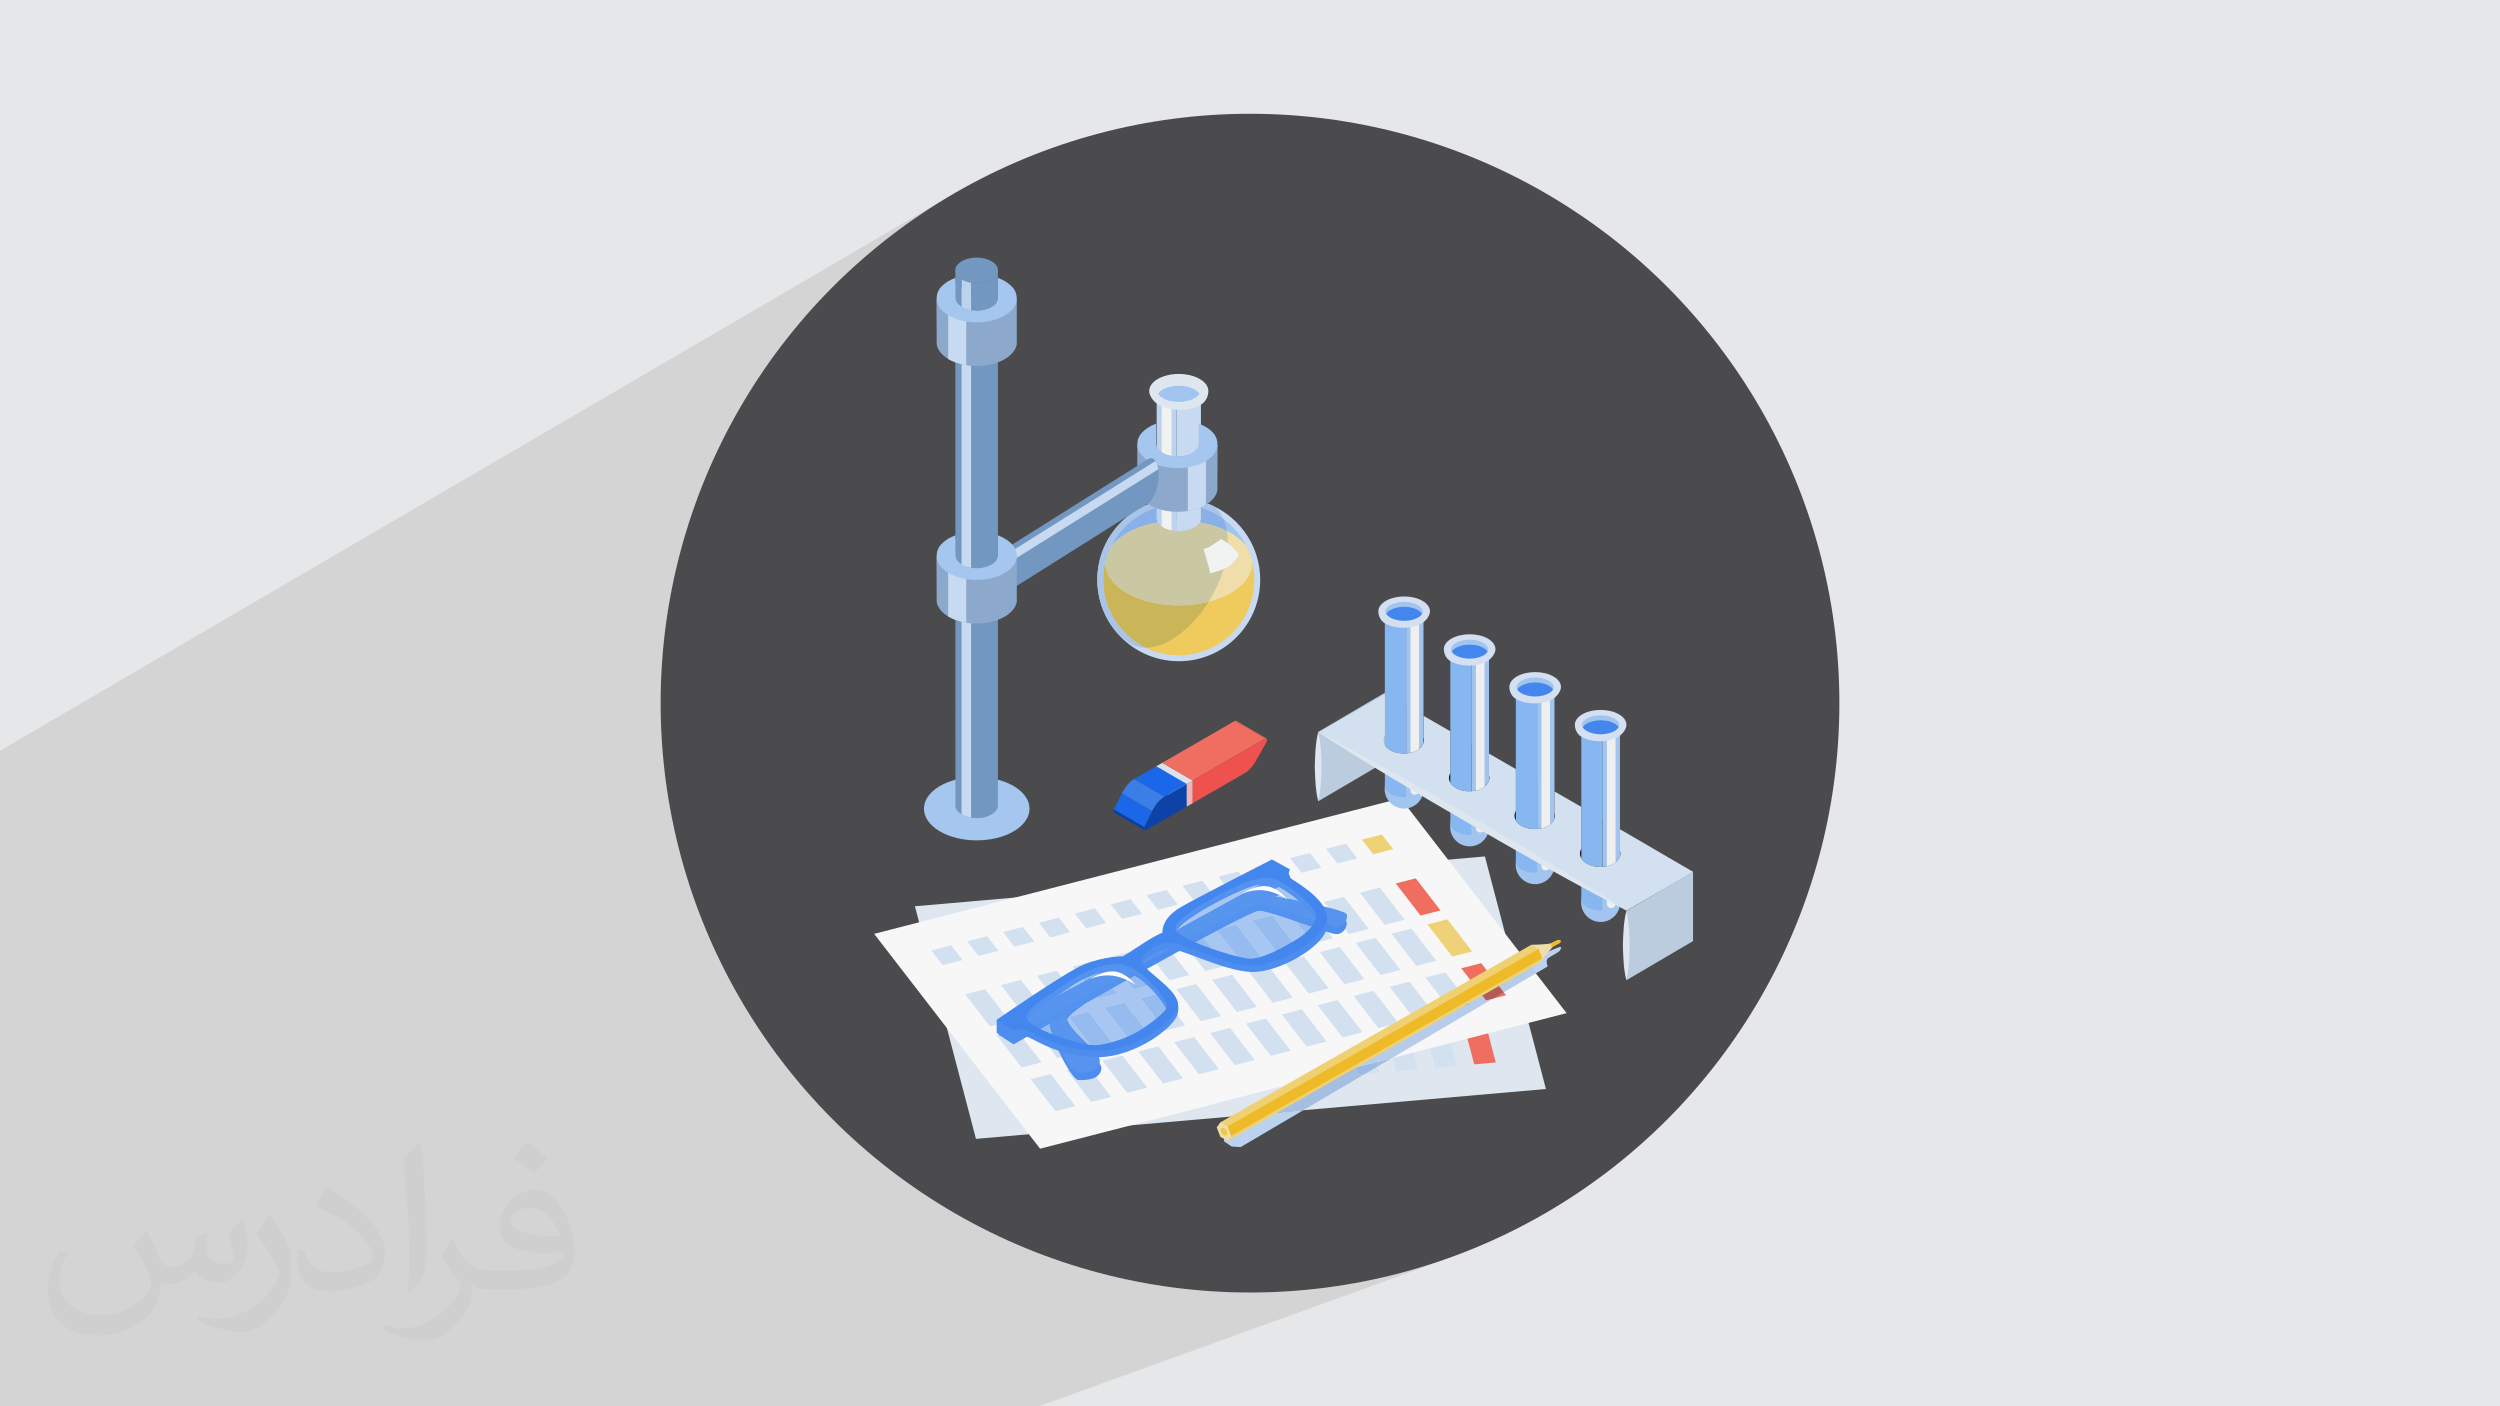 <?xml version="1.0" encoding="UTF-8"?>
<!DOCTYPE svg PUBLIC "-//W3C//DTD SVG 1.1//EN" "http://www.w3.org/Graphics/SVG/1.1/DTD/svg11.dtd">
<!-- Creator: CorelDRAW -->
<svg xmlns="http://www.w3.org/2000/svg" xml:space="preserve" width="3.703in" height="2.083in" version="1.1" style="shape-rendering:geometricPrecision; text-rendering:geometricPrecision; image-rendering:optimizeQuality; fill-rule:evenodd; clip-rule:evenodd"
viewBox="0 0 3703.33 2083.18"
 xmlns:xlink="http://www.w3.org/1999/xlink"
 xmlns:xodm="http://www.corel.com/coreldraw/odm/2003">
 <defs>
  <style type="text/css">
   <![CDATA[
    .fil2 {fill:#4B4B4D}
    .fil0 {fill:#E6E7E8}
    .fil30 {fill:#0A40A5;fill-rule:nonzero}
    .fil32 {fill:#0D42A6;fill-rule:nonzero}
    .fil33 {fill:#191616;fill-rule:nonzero}
    .fil29 {fill:#1B67E9;fill-rule:nonzero}
    .fil31 {fill:#3B7EE7;fill-rule:nonzero}
    .fil25 {fill:#4387EE;fill-rule:nonzero}
    .fil18 {fill:#4D8DEE;fill-rule:nonzero}
    .fil39 {fill:#5380B5;fill-rule:nonzero}
    .fil22 {fill:#5392EE;fill-rule:nonzero}
    .fil19 {fill:#5794EF;fill-rule:nonzero}
    .fil23 {fill:#5895EE;fill-rule:nonzero}
    .fil42 {fill:#7297C1;fill-rule:nonzero}
    .fil35 {fill:#87B7F0;fill-rule:nonzero}
    .fil44 {fill:#89B1E7;fill-rule:nonzero}
    .fil49 {fill:#8CA9CB;fill-rule:nonzero}
    .fil21 {fill:#95BBEF;fill-rule:nonzero}
    .fil11 {fill:#9BB9E2;fill-rule:nonzero}
    .fil34 {fill:#A2C5EF;fill-rule:nonzero}
    .fil10 {fill:#A4BFE2;fill-rule:nonzero}
    .fil48 {fill:#A4C6EF;fill-rule:nonzero}
    .fil20 {fill:#A7C6F2;fill-rule:nonzero}
    .fil43 {fill:#A8C4E9;fill-rule:nonzero}
    .fil13 {fill:#B05B59;fill-rule:nonzero}
    .fil12 {fill:#B6CCE8;fill-rule:nonzero}
    .fil38 {fill:#BACCDD;fill-rule:nonzero}
    .fil9 {fill:#BCD3F0;fill-rule:nonzero}
    .fil40 {fill:#C7DAF2;fill-rule:nonzero}
    .fil45 {fill:#CAB559;fill-rule:nonzero}
    .fil46 {fill:#CAC7A3;fill-rule:nonzero}
    .fil6 {fill:#D2E0F0;fill-rule:nonzero}
    .fil37 {fill:#D4E0F2;fill-rule:nonzero}
    .fil27 {fill:#D8E3EF;fill-rule:nonzero}
    .fil4 {fill:#DEE7F0;fill-rule:nonzero}
    .fil28 {fill:#EEB3B4;fill-rule:nonzero}
    .fil17 {fill:#EEBA27;fill-rule:nonzero}
    .fil26 {fill:#EF514E;fill-rule:nonzero}
    .fil7 {fill:#EF6E5F;fill-rule:nonzero}
    .fil41 {fill:#EFCA5C;fill-rule:nonzero}
    .fil15 {fill:#EFD173;fill-rule:nonzero}
    .fil5 {fill:#EFD277;fill-rule:nonzero}
    .fil14 {fill:#EFDEA9;fill-rule:nonzero}
    .fil36 {fill:#EFEFEF;fill-rule:nonzero}
    .fil16 {fill:#F1C549;fill-rule:nonzero}
    .fil47 {fill:#F1F2F2;fill-rule:nonzero}
    .fil8 {fill:#F7F7F7;fill-rule:nonzero}
    .fil24 {fill:white;fill-rule:nonzero}
    .fil3 {fill:#373435;fill-opacity:0.031}
    .fil1 {fill:#373435;fill-opacity:0.102}
   ]]>
  </style>
 </defs>
 <g id="Layer_x0020_1">
  <polygon class="fil0" points="-0,0 3703.33,0 3703.33,2083.18 -0,2083.18 "/>
  <polygon class="fil1" points="1538.91,2083.18 -0,2083.18 -0,1112.04 1398.94,294.91 1363.52,317.62 1329.29,341.96 1296.31,367.89 1264.63,395.33 1234.31,424.23 1205.4,454.56 1177.96,486.24 1152.04,519.22 1127.7,553.44 1104.99,588.87 1083.96,625.43 1064.69,663.08 1047.2,701.75 1031.57,741.4 1017.84,781.96 1006.08,823.4 996.33,865.63 988.65,908.63 983.1,952.32 979.73,996.66 978.59,1041.59 979.73,1086.52 983.1,1130.86 988.65,1174.55 996.33,1217.55 1006.08,1259.78 1017.84,1301.22 1031.57,1341.78 1047.2,1381.43 1064.69,1420.1 1083.96,1457.75 1104.99,1494.31 1127.7,1529.74 1152.04,1563.96 1177.96,1596.94 1205.4,1628.63 1234.31,1658.95 1264.63,1687.85 1296.31,1715.3 1329.29,1741.22 1363.52,1765.56 1398.94,1788.27 1435.51,1809.29 1473.15,1828.57 1511.83,1846.06 1551.47,1861.69 1592.04,1875.41 1633.47,1887.18 1675.71,1896.93 1718.7,1904.61 1762.4,1910.16 1806.74,1913.53 1851.67,1914.67 1896.59,1913.53 1940.93,1910.16 1984.63,1904.61 2027.62,1896.93 2069.86,1887.18 2111.29,1875.41 2151.86,1861.69 "/>
  <circle class="fil2" cx="1851.67" cy="1041.59" r="873.07"/>
  <path class="fil3" d="M218.02 1825.16c7,11 12,21 16,32 3,7 5,19 21,19 5,0 11,-1 17,-5 7,-3 12,-9 14,-17l6 -21 15 -7 1 1c-2,8 -2,15 -2,21 0,18 15,24.01 27,24.01 7,0 13,-3 13,-10 0,-8 -4,-22 -8,-35 7,-7 14,-14 22,-20l1 1c4,15 6,30 6,40.01 0,10 -4,20 -8,27 -7,14 -20,25.01 -36,25.01 -12,0 -25.01,-6 -34,-17l-1 0c-9,11 -22,20 -43.01,20l-7 0c-1,14 -4,24.01 -9,33 -13,25.01 -50,42.01 -85,42.01 -49,0 -73.01,-28 -73.01,-66 0,-23.01 7,-45 19,-60.01l10 4c-7,14 -12,27 -12,40.01 0,35 29,52 61.01,52 30,0 68,-20 75.01,-42.01 -2,-25.01 -12,-36 -26.01,-59.01 4,-7 10,-15 17,-23.01l1 0 0 0 0 0 2 1 0 0 0 0 0 0 0 0 0.02 -0.01 -0.02 0 0.01 0zm563.06 -132.01c10,6 20,14 30,23.01 -6,8 -12,15 -21,21 -10,-8 -20,-15 -30,-22 7,-8 14,-15 20,-22l1 0 0 0 0 0 0 0 0 0 0 0 0 -0.01zm5 96.01c-17,0 -30,11 -30,19 0,17 33,23.01 73.01,23.01 -5,-20 -22,-42.01 -43.01,-42.01zm-37 93.01c22,0 41.01,-1 55,-4 16,-4 30,-12 30,-18 0,-2 0,-3 -1,-5 -9,1 -19,1 -29,1 -29,0 -52,-7 -60.01,-23.01 -2,-4 -4,-10 -4,-15 0,-16 7,-32 19,-42.01 10,-9 21,-14 33,-14 20,0 37,17 48,42.01 6,14 11,30 11,51 0,14 -4,25.01 -12,34 -16,15 -45,21 -90.01,21l-20 0 0 0 -5 0c-11,0 -19,-2 -25.01,-7l-1 0c0,2 1,5 1,7 0,10 -3,23.01 -10,33 -20,30 -42.01,43.01 -60.01,43.01 -19,0 -42.01,-7 -63.01,-17l4 -7c7,3 16,5 29,5 34,0 78.01,-33 84,-64 -1,-3 -3,-6 -7,-10 -10,-12 -16,-22 -22,-32 5,-10 10,-18 14,-25.01l2 0c14,29 28,46 57,46l4 0 0 0 21 0 0 0 0 0 -3 0 0 0 0 0 0 0 0 0 0 0 0.02 0 0.04 0.01zm-146.01 31c2,-14 3,-29 3,-43.01l0 -21c0,-39.01 -5,-96.01 -9,-133.01 7,-8 17,-17 25.01,-23.01l2 1c5,47 7,101 7,151.01 0,13 -1,26.01 -2,35 -1,12 -8,21 -22,35l-3 -1 0 0 0 0 -1 -1 0 0 0 0 0 0 0 0 0 0 -0.01 0.02 0 0zm-151.02 -62c1,18 10,33 41.01,33 20,0 36,-5 55,-14 3,-2 5,-3 5,-5 0,-12 -9,-27 -24.01,-41.01 -14,-13 -34,-25.01 -51,-32 -6,-3 -8,-5 -8,-8 0,-5 7,-17 13,-24.01l2 0c20,11 43.01,27 60.01,44.01 15,16 25.01,33 25.01,51 0,13 -4,26.01 -11,38 -22,11 -46,20 -70.01,20 -29,0 -48,-13 -48,-45 0,-3 0,-9 1,-16l10 0 0 0 0 0 0 -1 0 0 0 0 0 0 0 0 0 0 0 0 -0.01 0.01zm-52 -52l18 29c7,11 13,22 13,41.01l0 24.01c0,19 -12,39.01 -32,60.01 -15,14 -29,20 -42.01,20 -19,0 -40.01,-6 -65,-17l3 -7c8,2 17,4 28,4 35,0 72.01,-26.01 88.01,-58.01 2,-4 3,-7 3,-9 0,-4 -2,-8 -4,-11 -9,-17 -19,-33 -30,-47 6,-9 12,-18 18,-27l2 0 0 0 0 0 0 -2 0 0 0 0 0 0 0 0 0 0 0 -0.01 0 -0.01z"/>
  <g id="_1596620381728">
   <polygon class="fil4" points="1445.72,1687.01 1355.31,1342.5 2199.63,1268.64 2290.04,1613.15 "/>
   <polygon class="fil5" points="2122.29,1342.33 2116.13,1318.87 2148.1,1316.07 2154.26,1339.54 "/>
   <polygon class="fil6" points="2064.74,1347.37 2058.58,1323.9 2090.55,1321.1 2096.71,1344.57 "/>
   <polygon class="fil6" points="2007.19,1352.4 2001.04,1328.93 2033,1326.14 2039.16,1349.61 "/>
   <polygon class="fil6" points="1949.64,1357.44 1943.48,1333.96 1975.46,1331.17 1981.61,1354.64 "/>
   <polygon class="fil6" points="1892.09,1362.47 1885.93,1339 1917.91,1336.2 1924.07,1359.67 "/>
   <polygon class="fil6" points="1834.55,1367.5 1828.39,1344.04 1860.36,1341.24 1866.52,1364.7 "/>
   <polygon class="fil6" points="1777,1372.54 1770.84,1349.07 1802.81,1346.27 1808.97,1369.74 "/>
   <polygon class="fil6" points="1719.45,1377.57 1713.29,1354.1 1745.26,1351.31 1751.42,1374.78 "/>
   <polygon class="fil6" points="1661.9,1382.61 1655.74,1359.14 1687.72,1356.34 1693.87,1379.81 "/>
   <polygon class="fil6" points="1604.35,1387.64 1598.2,1364.17 1630.17,1361.37 1636.33,1384.85 "/>
   <polygon class="fil6" points="1546.81,1392.67 1540.65,1369.21 1572.62,1366.41 1578.78,1389.88 "/>
   <polygon class="fil6" points="1489.26,1397.71 1483.1,1374.24 1515.07,1371.44 1521.23,1394.91 "/>
   <polygon class="fil6" points="1431.71,1402.74 1425.56,1379.27 1457.52,1376.48 1463.68,1399.94 "/>
   <polygon class="fil7" points="2148.09,1440.65 2134.58,1389.16 2166.55,1386.37 2180.06,1437.86 "/>
   <polygon class="fil6" points="2090.54,1445.69 2077.03,1394.19 2109,1391.39 2122.51,1442.89 "/>
   <polygon class="fil6" points="2032.99,1450.72 2019.48,1399.23 2051.45,1396.43 2064.96,1447.93 "/>
   <polygon class="fil6" points="1975.45,1455.76 1961.93,1404.26 1993.9,1401.46 2007.41,1452.96 "/>
   <polygon class="fil6" points="1917.9,1460.79 1904.38,1409.3 1936.35,1406.5 1949.87,1458 "/>
   <polygon class="fil6" points="1860.35,1465.82 1846.83,1414.33 1878.81,1411.54 1892.32,1463.03 "/>
   <polygon class="fil6" points="1802.8,1470.86 1789.29,1419.36 1821.26,1416.57 1834.78,1468.06 "/>
   <polygon class="fil6" points="1745.25,1475.89 1731.74,1424.4 1763.71,1421.6 1777.22,1473.09 "/>
   <polygon class="fil6" points="1687.71,1480.93 1674.19,1429.43 1706.16,1426.63 1719.68,1478.13 "/>
   <polygon class="fil6" points="1630.16,1485.96 1616.64,1434.46 1648.61,1431.67 1662.13,1483.17 "/>
   <polygon class="fil6" points="1572.61,1490.99 1559.09,1439.5 1591.07,1436.7 1604.58,1488.2 "/>
   <polygon class="fil6" points="1515.06,1496.03 1501.55,1444.54 1533.52,1441.74 1547.03,1493.23 "/>
   <polygon class="fil6" points="1457.51,1501.06 1444,1449.57 1475.97,1446.77 1489.48,1498.27 "/>
   <polygon class="fil5" points="2165.33,1506.37 2151.82,1454.87 2183.79,1452.08 2197.3,1503.57 "/>
   <polygon class="fil6" points="2107.79,1511.4 2094.27,1459.91 2126.24,1457.11 2139.76,1508.61 "/>
   <polygon class="fil6" points="2050.24,1516.44 2036.73,1464.94 2068.7,1462.14 2082.21,1513.64 "/>
   <polygon class="fil6" points="1992.69,1521.47 1979.18,1469.98 2011.15,1467.18 2024.66,1518.67 "/>
   <polygon class="fil6" points="1935.14,1526.5 1921.63,1475.01 1953.6,1472.21 1967.11,1523.71 "/>
   <polygon class="fil6" points="1877.6,1531.54 1864.08,1480.04 1896.05,1477.25 1909.57,1528.74 "/>
   <polygon class="fil6" points="1820.05,1536.57 1806.53,1485.07 1838.5,1482.28 1852.02,1533.77 "/>
   <polygon class="fil6" points="1762.5,1541.61 1748.98,1490.11 1780.96,1487.31 1794.47,1538.81 "/>
   <polygon class="fil6" points="1704.95,1546.64 1691.44,1495.15 1723.41,1492.35 1736.93,1543.84 "/>
   <polygon class="fil6" points="1647.4,1551.67 1633.89,1500.18 1665.86,1497.38 1679.37,1548.88 "/>
   <polygon class="fil6" points="1589.85,1556.71 1576.34,1505.21 1608.31,1502.42 1621.82,1553.91 "/>
   <polygon class="fil6" points="1532.31,1561.74 1518.79,1510.25 1550.76,1507.45 1564.28,1558.94 "/>
   <polygon class="fil6" points="1474.76,1566.78 1461.24,1515.28 1493.22,1512.48 1506.73,1563.98 "/>
   <polygon class="fil7" points="2183.78,1576.66 2170.27,1525.17 2202.24,1522.37 2215.75,1573.87 "/>
   <polygon class="fil6" points="2126.24,1581.7 2112.72,1530.2 2144.69,1527.4 2158.2,1578.9 "/>
   <polygon class="fil6" points="2068.69,1586.73 2055.17,1535.23 2087.15,1532.44 2100.65,1583.93 "/>
   <polygon class="fil6" points="2011.14,1591.76 1997.62,1540.27 2029.59,1537.48 2043.11,1588.96 "/>
   <polygon class="fil6" points="1953.59,1596.8 1940.08,1545.3 1972.05,1542.51 1985.56,1594 "/>
   <polygon class="fil6" points="1896.04,1601.83 1882.53,1550.34 1914.5,1547.54 1928.02,1599.04 "/>
   <polygon class="fil6" points="1838.5,1606.86 1824.98,1555.37 1856.95,1552.57 1870.46,1604.07 "/>
   <polygon class="fil6" points="1780.94,1611.9 1767.43,1560.41 1799.4,1557.61 1812.92,1609.11 "/>
   <polygon class="fil6" points="1723.4,1616.93 1709.88,1565.44 1741.85,1562.64 1755.37,1614.14 "/>
   <polygon class="fil6" points="1665.85,1621.97 1652.34,1570.48 1684.31,1567.68 1697.82,1619.17 "/>
   <polygon class="fil6" points="1608.3,1627 1594.79,1575.51 1626.76,1572.71 1640.28,1624.2 "/>
   <polygon class="fil6" points="1550.76,1632.04 1537.24,1580.54 1569.21,1577.75 1582.72,1629.24 "/>
   <polygon class="fil6" points="1493.21,1637.07 1479.69,1585.57 1511.67,1582.78 1525.18,1634.28 "/>
   <polygon class="fil8" points="1540.69,1701.58 1294.89,1383.35 2074.81,1182.55 2320.61,1500.78 "/>
   <polygon class="fil5" points="2034.19,1265.46 2017.44,1243.78 2046.98,1236.18 2063.72,1257.85 "/>
   <polygon class="fil6" points="1981.03,1279.15 1964.28,1257.47 1993.82,1249.86 2010.56,1271.54 "/>
   <polygon class="fil6" points="1927.87,1292.83 1911.13,1271.15 1940.66,1263.55 1957.4,1285.23 "/>
   <polygon class="fil6" points="1874.71,1306.52 1857.97,1284.84 1887.5,1277.24 1904.24,1298.91 "/>
   <polygon class="fil6" points="1821.55,1320.2 1804.81,1298.52 1834.34,1290.92 1851.08,1312.6 "/>
   <polygon class="fil6" points="1768.39,1333.89 1751.65,1312.21 1781.18,1304.61 1797.93,1326.28 "/>
   <polygon class="fil6" points="1715.24,1347.58 1698.49,1325.9 1728.02,1318.29 1744.77,1339.97 "/>
   <polygon class="fil6" points="1662.07,1361.26 1645.33,1339.59 1674.86,1331.98 1691.61,1353.66 "/>
   <polygon class="fil6" points="1608.92,1374.94 1592.17,1353.27 1621.71,1345.67 1638.45,1367.35 "/>
   <polygon class="fil6" points="1555.76,1388.63 1539.01,1366.95 1568.55,1359.35 1585.29,1381.03 "/>
   <polygon class="fil6" points="1502.6,1402.32 1485.86,1380.64 1515.39,1373.04 1532.13,1394.72 "/>
   <polygon class="fil6" points="1449.44,1416.01 1432.7,1394.33 1462.23,1386.72 1478.97,1408.41 "/>
   <polygon class="fil6" points="1396.28,1429.69 1379.54,1408.02 1409.07,1400.41 1425.81,1422.09 "/>
   <polygon class="fil7" points="2104.34,1356.28 2067.6,1308.71 2097.13,1301.11 2133.87,1348.67 "/>
   <polygon class="fil6" points="2051.18,1369.97 2014.44,1322.4 2043.97,1314.8 2080.71,1362.36 "/>
   <polygon class="fil6" points="1998.02,1383.65 1961.28,1336.09 1990.81,1328.48 2027.55,1376.05 "/>
   <polygon class="fil6" points="1944.86,1397.34 1908.12,1349.77 1937.65,1342.17 1974.39,1389.74 "/>
   <polygon class="fil6" points="1891.7,1411.02 1854.96,1363.46 1884.5,1355.85 1921.23,1403.42 "/>
   <polygon class="fil6" points="1838.54,1424.71 1801.8,1377.14 1831.33,1369.54 1868.08,1417.11 "/>
   <polygon class="fil6" points="1785.39,1438.4 1748.65,1390.83 1778.18,1383.23 1814.92,1430.79 "/>
   <polygon class="fil6" points="1732.23,1452.09 1695.48,1404.52 1725.02,1396.91 1761.76,1444.48 "/>
   <polygon class="fil6" points="1679.07,1465.77 1642.33,1418.2 1671.86,1410.6 1708.6,1458.17 "/>
   <polygon class="fil6" points="1625.91,1479.46 1589.17,1431.89 1618.7,1424.29 1655.44,1471.85 "/>
   <polygon class="fil6" points="1572.75,1493.14 1536.01,1445.57 1565.54,1437.97 1602.28,1485.54 "/>
   <polygon class="fil6" points="1519.59,1506.83 1482.85,1459.26 1512.39,1451.66 1549.12,1499.22 "/>
   <polygon class="fil6" points="1466.43,1520.52 1429.69,1472.95 1459.22,1465.35 1495.96,1512.91 "/>
   <polygon class="fil5" points="2151.22,1416.98 2114.48,1369.41 2144.01,1361.81 2180.76,1409.38 "/>
   <polygon class="fil6" points="2098.06,1430.67 2061.32,1383.1 2090.85,1375.5 2127.59,1423.06 "/>
   <polygon class="fil6" points="2044.91,1444.35 2008.16,1396.78 2037.7,1389.18 2074.44,1436.75 "/>
   <polygon class="fil6" points="1991.74,1458.04 1955,1410.47 1984.54,1402.87 2021.28,1450.44 "/>
   <polygon class="fil6" points="1938.59,1471.72 1901.85,1424.16 1931.38,1416.56 1968.12,1464.12 "/>
   <polygon class="fil6" points="1885.43,1485.41 1848.69,1437.85 1878.22,1430.24 1914.96,1477.81 "/>
   <polygon class="fil6" points="1832.27,1499.1 1795.53,1451.53 1825.06,1443.93 1861.8,1491.5 "/>
   <polygon class="fil6" points="1779.11,1512.78 1742.37,1465.22 1771.9,1457.61 1808.65,1505.18 "/>
   <polygon class="fil6" points="1725.95,1526.47 1689.21,1478.9 1718.75,1471.3 1755.48,1518.87 "/>
   <polygon class="fil6" points="1672.8,1540.16 1636.05,1492.59 1665.59,1484.99 1702.33,1532.56 "/>
   <polygon class="fil6" points="1619.63,1553.84 1582.89,1506.28 1612.43,1498.67 1649.17,1546.24 "/>
   <polygon class="fil6" points="1566.48,1567.53 1529.74,1519.96 1559.27,1512.36 1596.01,1559.93 "/>
   <polygon class="fil6" points="1513.31,1581.22 1476.57,1533.65 1506.11,1526.04 1542.85,1573.61 "/>
   <polygon class="fil7" points="2201.37,1481.91 2164.63,1434.35 2194.17,1426.74 2230.91,1474.31 "/>
   <polygon class="fil6" points="2148.22,1495.6 2111.48,1448.04 2141.01,1440.43 2177.75,1488 "/>
   <polygon class="fil6" points="2095.06,1509.29 2058.32,1461.72 2087.85,1454.11 2124.59,1501.69 "/>
   <polygon class="fil6" points="2041.9,1522.97 2005.16,1475.41 2034.69,1467.8 2071.43,1515.37 "/>
   <polygon class="fil6" points="1988.74,1536.66 1952,1489.09 1981.53,1481.49 2018.27,1529.06 "/>
   <polygon class="fil6" points="1935.58,1550.35 1898.84,1502.78 1928.37,1495.18 1965.11,1542.74 "/>
   <polygon class="fil6" points="1882.43,1564.03 1845.68,1516.46 1875.21,1508.86 1911.96,1556.43 "/>
   <polygon class="fil6" points="1829.26,1577.72 1792.52,1530.15 1822.06,1522.55 1858.8,1570.11 "/>
   <polygon class="fil6" points="1776.11,1591.4 1739.37,1543.84 1768.9,1536.23 1805.64,1583.8 "/>
   <polygon class="fil6" points="1722.94,1605.09 1686.2,1557.52 1715.74,1549.92 1752.48,1597.49 "/>
   <polygon class="fil6" points="1669.79,1618.78 1633.05,1571.21 1662.58,1563.61 1699.32,1611.18 "/>
   <polygon class="fil6" points="1616.63,1632.46 1579.89,1584.89 1609.42,1577.3 1646.16,1624.86 "/>
   <polygon class="fil6" points="1563.47,1646.15 1526.73,1598.58 1556.26,1590.98 1593,1638.54 "/>
   <polygon class="fil9" points="1837.75,1699.23 1824.41,1698.32 1813.11,1690.74 1813.77,1681.41 1867.65,1650.1 1930.6,1644.59 "/>
   <path class="fil10" d="M1867.65 1650.1l92.77 -53.9 25.14 -2.2 -1.71 -6.52 24.51 -6.31 2.78 10.59 10.85 -0.95 -91.39 53.78 -62.95 5.5zm173.05 -70.3l-1.71 -6.52 22.74 -5.86 -21.03 12.37z"/>
   <polygon class="fil11" points="2011.14,1591.76 2008.36,1581.17 2039,1573.29 2040.7,1579.8 2022,1590.81 "/>
   <polygon class="fil11" points="1960.42,1596.2 1968.72,1591.38 1983.85,1587.48 1985.56,1594 "/>
   <polygon class="fil12" points="1968.72,1591.38 2121.91,1502.38 2124.59,1501.69 2124.13,1501.08 2143.68,1489.72 2148.22,1495.6 2177.75,1488 2168.11,1475.53 2187.67,1464.17 2201.37,1481.91 2211.49,1479.31 2061.74,1567.43 2039,1573.29 2008.36,1581.17 1983.85,1587.48 "/>
   <path class="fil9" d="M2275.11 1441.87l-15.02 -19.46 24.9 -8.99c0,0 23.39,-10.61 26.33,-10.71 0.07,-0 0.13,-0 0.19,-0 2.63,0 0.15,2.06 -0.19,4.53 -0.34,2.54 -12.93,8.52 -17.79,11.9 -4.86,3.38 -0.86,12.41 -0.86,12.41l-17.55 10.32z"/>
   <polygon class="fil12" points="2227.5,1469.89 2212.11,1449.97 2258.59,1422.96 2260.09,1422.41 2275.11,1441.87 "/>
   <polygon class="fil13" points="2201.37,1481.91 2187.67,1464.17 2212.11,1449.97 2227.5,1469.89 2211.49,1479.31 "/>
   <polygon class="fil11" points="2148.22,1495.6 2143.68,1489.72 2168.11,1475.53 2177.75,1488 "/>
   <polygon class="fil11" points="2121.91,1502.38 2124.13,1501.08 2124.59,1501.69 "/>
   <path class="fil14" d="M2311.91 1393.85c0,1.34 -0.72,2.63 -1.98,3.3l-9.33 4.96 -21.49 25.04 -9.71 -23.47 -1.11 -4.08c0,0 26.07,-0.62 29.48,-2.33 2.13,-1.05 6.63,-3.22 9.75,-4.72 1.84,-0.88 4.39,0.74 4.39,1.3z"/>
   <polygon class="fil15" points="2284.49,1419.57 2279.11,1427.15 1818.49,1690.16 1807.73,1662.53 2268.29,1399.6 2279.11,1405.78 "/>
   <polygon class="fil14" points="1818.49,1668.78 1807.73,1662.53 1802.36,1670.15 1807.74,1683.94 1818.49,1690.16 1823.87,1682.57 "/>
   <path class="fil16" d="M1814.83 1672.01l-1.87 -1.08c-1.43,-0.83 -3.26,-0.43 -4.22,0.92 -0.63,0.88 -0.76,2.02 -0.37,3.02l1.65 4.24c0.26,0.68 0.75,1.25 1.39,1.61l1.87 1.08c1.43,0.83 3.26,0.43 4.22,-0.93 0.63,-0.88 0.76,-2.01 0.37,-3.02l-1.65 -4.24c-0.27,-0.68 -0.76,-1.25 -1.39,-1.61z"/>
   <polygon class="fil17" points="2279.11,1405.78 1818.37,1668.65 1823.87,1682.57 2284.49,1419.57 "/>
   <path class="fil17" d="M2311.91 1393.85c0,1.34 -0.72,2.63 -1.98,3.3l-9.33 4.96 -3.13 1.85 1.55 -4.97 -4.45 0.53 3.2 -2.25c2.13,-1.05 6.63,-3.22 9.75,-4.72 1.84,-0.88 4.39,0.74 4.39,1.3z"/>
   <path class="fil18" d="M1898.44 1323.56c0,0 -314.69,161.97 -317.47,186.96 -2.77,24.99 52.76,56.92 50.44,73.11 -2.31,16.2 -23.6,16.66 -34.24,16.2 -10.64,-0.46 -49.52,-76.36 -42.11,-95.8 7.41,-19.43 326.72,-190.2 326.72,-190.2l16.66 9.72z"/>
   <path class="fil19" d="M1896.13 1312.92c0,0 -314.69,161.97 -317.46,186.96 -2.78,24.99 52.76,56.92 50.44,73.12 -2.31,16.2 -23.6,16.66 -34.24,16.2 -10.64,-0.46 -49.52,-76.36 -42.11,-95.8 7.41,-19.44 326.72,-190.2 326.72,-190.2l16.66 9.72z"/>
   <path class="fil18" d="M1501.38 1547.08c0,0 345.69,-198.99 364.2,-198.06 18.51,0.92 102.28,34.24 113.38,34.7 11.11,0.46 17.13,-10.65 15.74,-18.51 -1.39,-7.87 -122.63,-31.93 -137.91,-30.08 -15.27,1.85 -378.09,197.14 -378.09,197.14l22.68 14.81z"/>
   <path class="fil19" d="M1501.85 1536.44c0,0 345.69,-198.99 364.2,-198.07 18.51,0.93 102.27,34.25 113.37,34.71 11.11,0.46 17.13,-10.64 15.74,-18.51 -1.39,-7.87 -122.64,-31.93 -137.91,-30.08 -15.27,1.85 -378.09,197.14 -378.09,197.14l22.68 14.81z"/>
   <path class="fil18" d="M1918.79 1401.77c-10.67,6 -47.65,29.21 -69.41,27.32 -21.77,-1.89 -100.41,-30.1 -108.29,-42.54 -6.74,-10.63 37.54,-37.98 67.64,-53.31 29.99,-15.22 54.09,-25.88 72.64,-23.99 18.43,1.77 69.41,43.42 68.41,57.31 -0.89,13.88 -20.32,29.2 -30.98,35.2zm-189.7 96.74c-0.89,5.55 -6,12.44 -29.65,29.54 -23.55,17.22 -50.91,24.1 -73.56,26.43 -22.66,2.33 -105.03,-23.54 -105.48,-37.98 -0.44,-14.33 36.54,-34.65 62.87,-53.2 26.43,-18.55 53.75,-26.66 73.19,-25.88 36.1,1.33 73.52,55.54 72.64,61.09zm186.04 -186.04c-10.22,-6.56 -4.22,-15.33 -4.22,-15.33l-26.76 -14.77c0,0 -115.51,58.97 -136.06,71.3 -28.77,17.1 -25.99,36.98 -25.99,36.98 0,0 -12.56,5.44 -23.99,13 -18.99,12.44 -34.32,22.21 -34.32,22.21 0,0 -29.1,0 -57.86,12 -22.64,9.48 -129.52,73.58 -129.52,73.58l0 18.97 27.76 9.72c0,0 6.98,-4.16 16.2,-4.16 9.22,0 31.91,23.17 93,29.61 61.09,6.44 125.34,-42.43 130.95,-62.97 11.6,-42.54 -59.2,-58.86 -53.65,-72.63 4.11,-10.22 23.65,-24.1 41.21,-24.55 17.99,-0.44 80.07,32.43 120.72,34.32 40.76,1.78 103.86,-35.38 112.03,-62.05 12.47,-40.71 -39.39,-58.79 -49.5,-65.23z"/>
   <path class="fil20" d="M1614.88 1547.69c-1.15,-0.14 -2.35,-0.31 -3.61,-0.5 -11.4,-11.29 -25,-23.89 -30.37,-35.79 0.02,-0.29 0.04,-0.59 0.07,-0.87 0.13,-1.09 0.84,-2.44 2.09,-4.02l31.81 41.19zm32.3 -4.03l-34.75 -44.98 -29.08 7.49c3.91,-4.75 12.44,-11.52 24.29,-19.67 5.4,-3.06 10.91,-6.17 16.5,-9.33l1.77 2.3 29.54 -7.6 -6.64 -8.59c6.54,-3.67 13.13,-7.38 19.76,-11.09l10.5 13.6 21.39 -5.5c4.41,4.11 8.47,8.44 12.07,12.64l-23.32 6 23.21 30.06c-3.54,2.86 -7.82,6.12 -12.98,9.87 -1.65,1.2 -3.33,2.36 -5.02,3.48l-28.83 -37.32 -29.54 7.6 33.39 43.22c-7.46,3.23 -14.96,5.85 -22.26,7.85z"/>
   <path class="fil21" d="M1679.07 1465.77l-10.5 -13.6c4.07,-2.28 8.14,-4.56 12.23,-6.84 6.97,4.05 13.63,9.3 19.67,14.94l-21.39 5.5z"/>
   <path class="fil21" d="M1625.91 1479.46l-1.77 -2.3c8.07,-4.56 16.32,-9.21 24.67,-13.9l6.64 8.59 -29.54 7.6z"/>
   <path class="fil21" d="M1712.43 1508.96l-23.21 -30.06 23.32 -6c7.05,8.22 12.32,15.97 14.87,20.86 -2.06,3.61 -6.33,8.23 -14.97,15.2z"/>
   <path class="fil21" d="M1669.44 1535.81l-33.39 -43.22 29.54 -7.6 28.83 37.32c-7.99,5.3 -16.45,9.8 -24.98,13.5z"/>
   <path class="fil21" d="M1621.61 1548.14c-1.98,0 -4.24,-0.16 -6.74,-0.45l-31.81 -41.19c0.09,-0.11 0.18,-0.23 0.28,-0.34l29.08 -7.49 34.75 44.98c-7.93,2.18 -15.61,3.63 -22.7,4.35 -0.87,0.09 -1.82,0.13 -2.85,0.13z"/>
   <path class="fil21" d="M1558.39 1531.68c-6.09,-2.43 -11.86,-4.97 -16.99,-7.52 4.17,-2.38 8.61,-4.92 13.27,-7.58 0.68,4.5 1.98,9.63 3.72,15.09z"/>
   <path class="fil22" d="M1560.1 1532.35c-0.57,-0.22 -1.15,-0.45 -1.72,-0.68 -1.74,-5.46 -3.04,-10.59 -3.72,-15.09 0.02,-0.01 0.03,-0.02 0.06,-0.03 1.41,4.98 3.25,10.35 5.38,15.8zm20.8 -20.96c-1.29,-2.87 -2.11,-5.69 -2.3,-8.44 9.19,-5.22 18.91,-10.74 29.02,-16.46 -11.85,8.15 -20.38,14.92 -24.29,19.67 -0.09,0.11 -0.19,0.23 -0.28,0.34 -1.25,1.58 -1.96,2.93 -2.09,4.02 -0.03,0.28 -0.06,0.58 -0.07,0.87z"/>
   <path class="fil23" d="M1611.27 1547.19c-14.07,-2.21 -33.73,-8 -51.17,-14.83 -2.13,-5.46 -3.98,-10.82 -5.38,-15.8 7.42,-4.22 15.43,-8.79 23.89,-13.59 0.19,2.76 1,5.57 2.3,8.44 5.37,11.89 18.96,24.5 30.37,35.79z"/>
   <path class="fil20" d="M1585.98 1464.43l-1.52 -1.97c6.47,-4.46 12.99,-8.3 19.42,-11.53l2.16 2.8c-6.82,3.63 -13.53,7.21 -20.06,10.7z"/>
   <path class="fil21" d="M1606.04 1453.74l-2.16 -2.8c9.2,-4.63 18.24,-8.03 26.72,-10.27 -8.32,4.43 -16.52,8.78 -24.56,13.07z"/>
   <path class="fil21" d="M1564.91 1475.68c6.29,-4.15 12.58,-8.31 18.35,-12.37 0.4,-0.28 0.8,-0.56 1.2,-0.84l1.52 1.97c-7.24,3.86 -14.29,7.62 -21.07,11.24z"/>
   <path class="fil22" d="M1541.39 1524.16c-3.42,-1.7 -6.55,-3.4 -9.29,-5.07 31.72,-18.14 84.41,-48.17 138.7,-78.57 3.37,1.28 6.71,2.91 9.98,4.81 -4.09,2.28 -8.15,4.56 -12.23,6.84 -6.63,3.71 -13.22,7.42 -19.76,11.09 -8.35,4.69 -16.59,9.35 -24.67,13.9 -5.6,3.16 -11.1,6.27 -16.5,9.33 -10.11,5.72 -19.84,11.24 -29.02,16.46 -8.46,4.81 -16.47,9.37 -23.89,13.59 -0.02,0.02 -0.03,0.02 -0.06,0.03 -4.66,2.66 -9.11,5.2 -13.27,7.58z"/>
   <path class="fil23" d="M1532.11 1519.09c-4.74,-2.89 -8.32,-5.69 -10.22,-8.22 5.35,-10.3 24.21,-22.76 43.02,-35.19 6.78,-3.62 13.83,-7.39 21.07,-11.24 6.54,-3.49 13.24,-7.06 20.06,-10.7 8.05,-4.29 16.24,-8.65 24.56,-13.07 8.41,-2.22 16.29,-3.29 23.26,-3.29 0.88,0 1.74,0.02 2.59,0.05 4.8,0.18 9.61,1.29 14.36,3.09 -54.29,30.41 -106.99,60.44 -138.7,78.57z"/>
   <path class="fil22" d="M1521.89 1510.87c-0.95,-1.28 -1.48,-2.48 -1.52,-3.6 -0.46,-14.35 36.52,-34.7 62.9,-53.21 25.28,-17.73 51.49,-25.94 70.68,-25.94 0.83,0 1.67,0.02 2.48,0.04 36.09,1.39 73.57,55.53 72.65,61.09 -0.23,1.38 -0.72,2.83 -1.68,4.52 -2.55,-4.89 -7.81,-12.64 -14.87,-20.86 -3.6,-4.2 -7.67,-8.52 -12.07,-12.64 -6.03,-5.63 -12.69,-10.89 -19.67,-14.94 -3.27,-1.9 -6.61,-3.53 -9.98,-4.81 -4.75,-1.8 -9.57,-2.91 -14.36,-3.09 -0.85,-0.03 -1.71,-0.05 -2.59,-0.05 -6.97,0 -14.85,1.07 -23.26,3.29 -8.49,2.24 -17.52,5.64 -26.72,10.27 -6.43,3.23 -12.95,7.07 -19.42,11.53 -0.4,0.28 -0.8,0.56 -1.2,0.84 -5.77,4.06 -12.06,8.22 -18.35,12.37 -18.81,12.43 -37.67,24.89 -43.02,35.19z"/>
   <path class="fil20" d="M1860.89 1418.96l7.19 -1.85 -36.74 -47.57 -22.33 5.75c30.41,-15.94 51.89,-26.28 56.44,-26.28 0.05,0 0.09,0 0.14,0.01 8.57,0.43 31.17,7.81 54.05,15.66l13.57 17.57c-5.07,4.37 -10.37,7.98 -14.41,10.26 -1.11,0.63 -2.5,1.44 -4.14,2.39l-30.16 -39.05 -29.53 7.6 34.74 44.98c-9.43,4.56 -19.67,8.7 -28.81,10.52zm-28.05 -1.64c-10.02,-1.91 -22.42,-4.8 -34.83,-8.42l-15.21 -19.69c6.99,-3.76 13.7,-7.33 20.07,-10.7l29.97 38.8z"/>
   <path class="fil21" d="M1933.21 1382.25l-13.57 -17.57c7.83,2.69 15.69,5.43 23.03,7.96 -2.75,3.43 -6.05,6.69 -9.45,9.62z"/>
   <path class="fil21" d="M1889.7 1408.43l-34.74 -44.98 29.53 -7.6 30.16 39.05c-5.92,3.45 -14.99,8.71 -24.96,13.53z"/>
   <path class="fil21" d="M1851.94 1419.94c-0.87,0 -1.73,-0.04 -2.56,-0.11 -3.88,-0.33 -9.65,-1.19 -16.55,-2.51l-29.97 -38.8c2.09,-1.1 4.12,-2.17 6.14,-3.22l22.33 -5.75 36.74 47.57 -7.19 1.85c-3.14,0.63 -6.14,0.98 -8.94,0.98z"/>
   <path class="fil21" d="M1798.01 1408.9c-10.89,-3.18 -21.8,-6.93 -31.12,-11.09 5.44,-2.95 10.76,-5.82 15.91,-8.59l15.21 19.69z"/>
   <path class="fil20" d="M1743.37 1377.39c9.83,-12.94 41.89,-32.2 65.35,-44.14 22.69,-11.51 42.01,-20.42 58.1,-23.26 -22.21,11.95 -70.89,38.26 -123.45,67.4zm180.69 -43.01c-11.95,-2.41 -23.86,-4.6 -34.3,-6.32 5.58,-2.9 8.69,-4.49 8.69,-4.49l-10.76 -6.28c2.95,-1.53 5.19,-2.69 6.63,-3.43 9.07,4.67 20,12.31 29.75,20.52z"/>
   <path class="fil22" d="M1889.76 1328.06c-6.62,-1.09 -12.65,-1.98 -17.74,-2.61 6.38,-3.33 11.67,-6.09 15.67,-8.16l10.76 6.28c0,0 -3.1,1.59 -8.69,4.49z"/>
   <path class="fil23" d="M1742.97 1381.37c-0.4,-0.61 -0.76,-1.22 -1.05,-1.83 0.41,-0.7 0.9,-1.41 1.46,-2.15 52.56,-29.14 101.24,-55.45 123.45,-67.4 3.54,-0.62 6.92,-0.95 10.15,-0.95 1.5,0 2.96,0.07 4.39,0.22 3.39,0.32 7.89,2 12.95,4.6 -1.43,0.74 -3.67,1.9 -6.63,3.43 -3.99,2.07 -9.28,4.83 -15.67,8.16 -5.44,-0.68 -9.81,-1.06 -12.65,-1.06 -0.84,0 -1.54,0.03 -2.11,0.1 -5.37,0.65 -53.78,25.26 -114.29,56.88z"/>
   <path class="fil22" d="M1766.89 1397.81c-3.58,-1.6 -6.93,-3.26 -9.96,-4.98 56.61,-30.88 102.08,-54.46 108.99,-54.46 0.05,0 0.09,0 0.13,0 12.2,0.61 52.72,15.29 82.13,25.36 -1.27,3.02 -3.2,6.02 -5.52,8.91 -7.34,-2.53 -15.2,-5.27 -23.03,-7.96 -22.88,-7.85 -45.47,-15.23 -54.05,-15.66 -0.04,-0.01 -0.09,-0.01 -0.14,-0.01 -4.56,0 -26.04,10.34 -56.44,26.28 -2.02,1.05 -4.05,2.12 -6.14,3.22 -6.37,3.37 -13.08,6.94 -20.07,10.7 -5.16,2.77 -10.48,5.65 -15.91,8.59z"/>
   <path class="fil23" d="M1756.93 1392.83c-6.37,-3.61 -11.3,-7.46 -13.96,-11.46 60.5,-31.63 108.91,-56.23 114.29,-56.88 0.57,-0.07 1.27,-0.1 2.11,-0.1 2.84,0 7.21,0.38 12.65,1.06 5.09,0.63 11.12,1.52 17.74,2.61 10.44,1.72 22.35,3.91 34.3,6.32 11.67,9.83 21.65,20.45 24.74,27.72 -0.19,0.55 -0.39,1.09 -0.62,1.63 -29.41,-10.07 -69.93,-24.74 -82.13,-25.36 -0.04,0 -0.09,0 -0.13,0 -6.91,0 -52.38,23.57 -108.99,54.46z"/>
   <path class="fil22" d="M1741.92 1379.54c-0.36,-0.75 -0.64,-1.5 -0.83,-2.26 -3.03,-12.13 37.52,-38 67.6,-53.27 27.79,-14.11 50.44,-24.24 68.32,-24.24 1.47,0 2.91,0.07 4.32,0.21 18.51,1.85 69.38,43.46 68.45,57.35 -0.1,1.58 -0.45,3.17 -0.99,4.77 -3.09,-7.27 -13.07,-17.89 -24.74,-27.72 -9.75,-8.2 -20.67,-15.85 -29.75,-20.52 -5.07,-2.6 -9.56,-4.28 -12.95,-4.6 -1.43,-0.15 -2.89,-0.22 -4.39,-0.22 -3.23,0 -6.61,0.33 -10.15,0.95 -16.09,2.84 -35.41,11.74 -58.1,23.26 -23.46,11.94 -55.52,31.2 -65.35,44.14 -0.56,0.74 -1.05,1.45 -1.46,2.15z"/>
   <path class="fil24" d="M1614.3 1450.36c0,0 19.9,-13.42 37.48,-11.11 17.58,2.31 30.08,19.44 30.08,19.44 0,0 -15.73,-11.11 -33.78,-13.42 -17.59,-2.26 -33.78,5.09 -33.78,5.09z"/>
   <path class="fil24" d="M1839.21 1324.03c0,0 19.9,-13.42 37.48,-11.11 17.58,2.31 30.08,19.44 30.08,19.44 0,0 -15.74,-11.11 -33.78,-13.42 -17.59,-2.26 -33.78,5.09 -33.78,5.09z"/>
   <path class="fil25" d="M1918.8 1392.52c-10.66,6 -47.65,29.2 -69.41,27.31 -21.77,-1.89 -97.17,-25.95 -108.29,-42.55 -7,-10.45 37.5,-37.94 67.6,-53.27 29.99,-15.22 54.1,-25.92 72.65,-24.03 18.44,1.78 69.45,43.46 68.45,57.35 -0.89,13.88 -20.33,29.19 -31,35.19zm-189.72 96.73c-0.89,5.56 -5.98,12.48 -29.64,29.58 -23.55,17.22 -52.31,26.85 -74.97,29.18 -22.65,2.33 -103.65,-26.3 -104.09,-40.74 -0.44,-14.33 36.58,-34.66 62.9,-53.21 26.43,-18.55 53.72,-26.67 73.16,-25.9 36.09,1.33 73.53,55.54 72.65,61.09zm186.04 -186.02c-10.22,-6.55 -4.22,-15.33 -4.22,-15.33l-26.76 -14.77c0,0 -115.51,58.97 -136.06,71.3 -28.77,17.11 -25.99,36.98 -25.99,36.98 0,0 -12.56,5.44 -23.99,13 -18.99,12.44 -34.32,22.21 -34.32,22.21 0,0 -29.1,0 -57.86,11.99 -28.66,12 -129.95,82.41 -129.95,82.41l26.76 15.66c0,0 3.78,-1.78 13,-1.78 9.22,0 36.54,24.99 97.63,31.43 61.09,6.44 124.95,-42.54 130.95,-62.97 8,-26.77 -59.2,-58.87 -53.65,-72.64 4.11,-10.22 23.65,-24.1 41.21,-24.55 17.99,-0.44 80.07,32.43 120.72,34.32 40.76,1.78 105.07,-38.43 112.51,-65.3 7.33,-26.88 -39.87,-55.53 -49.98,-61.98z"/>
   <path class="fil7" d="M1876.04 1093.93l-45.11 -26.21c-0.44,-0.25 -1.01,-0.24 -1.68,0.15l45.1 26.21c0.67,-0.39 1.24,-0.4 1.69,-0.15z"/>
   <polygon class="fil7" points="1766.48,1156.38 1721.38,1130.17 1721.38,1163.7 1766.48,1189.92 "/>
   <polygon class="fil7" points="1874.35,1094.07 1829.25,1067.86 1721.38,1130.17 1766.48,1156.38 "/>
   <path class="fil26" d="M1766.48 1156.38l0 33.54 77.38 -44.65c6.02,-3.47 11.79,-9.76 16.32,-17.81l15.94 -28.22c1.74,-3.15 0.62,-6.54 -1.77,-5.16l-107.87 62.31z"/>
   <polygon class="fil27" points="1757.84,1194.9 1712.74,1168.7 1712.74,1135.16 1721.38,1140.18 1721.38,1163.7 1757.84,1184.9 "/>
   <polygon class="fil27" points="1757.84,1184.9 1721.38,1163.7 1721.38,1140.18 1757.84,1161.37 "/>
   <polygon class="fil27" points="1721.38,1140.18 1712.74,1135.16 1721.38,1130.17 "/>
   <polygon class="fil27" points="1757.84,1161.37 1757.84,1161.37 1721.38,1140.18 1721.38,1130.17 1766.48,1156.38 "/>
   <polygon class="fil28" points="1757.84,1161.37 1757.84,1194.9 1766.48,1189.92 1766.48,1156.38 "/>
   <polygon class="fil29" points="1757.84,1161.37 1712.74,1135.16 1679.95,1154.07 1725.05,1180.27 "/>
   <path class="fil30" d="M1650.46 1203.85l45.1 26.21c-1.05,-0.61 -1.33,-2.76 -0.26,-4.94l-45.11 -26.21c-1.06,2.18 -0.79,4.33 0.26,4.94z"/>
   <polygon class="fil29" points="1706.99,1201.39 1661.89,1175.17 1650.2,1198.91 1695.31,1225.13 "/>
   <path class="fil31" d="M1725.05 1180.27l-45.1 -26.2c-6.83,3.94 -13.36,11.6 -18.07,21.11l45.1 26.21c4.7,-9.5 11.23,-17.17 18.06,-21.11z"/>
   <path class="fil32" d="M1725.05 1180.27c-6.83,3.94 -13.36,11.61 -18.06,21.11l-11.68 23.74c-1.52,3.09 -0.34,6.11 1.94,4.79l60.59 -35.02 0 -33.54 -32.79 18.91z"/>
   <path class="fil33" d="M2340.37 1264.38c0,2.55 0.72,4.99 2.09,7.23 4.38,7.39 15.22,12.63 27.95,12.63 1.22,0 2.45,-0.05 3.62,-0.15 2.24,-0.16 4.33,-0.51 6.37,-1.02 4.99,-1.12 9.37,-3.16 12.73,-5.76 3.21,-2.44 5.5,-5.45 6.56,-8.71 0.46,-1.38 0.72,-2.75 0.72,-4.22 0,-1.48 -0.26,-2.91 -0.72,-4.28l0 -31.73 -57.24 -33.05 0 61.77c-1.32,2.24 -2.09,4.69 -2.09,7.28z"/>
   <path class="fil33" d="M2298.87 1284.54l3.57 2.09c0.36,-1.89 0.56,-3.82 0.56,-5.81 0,-1.43 -0.11,-2.8 -0.31,-4.18 -0.46,3.41 -1.68,5.76 -3.82,7.89z"/>
   <path class="fil33" d="M2243.36 1208.36c0,2.6 0.77,5.04 2.09,7.28 4.38,7.38 15.22,12.58 27.9,12.58 1.28,0 2.5,-0.05 3.67,-0.15 2.24,-0.15 4.33,-0.51 6.36,-0.97 4.99,-1.17 9.37,-3.21 12.73,-5.8 3.21,-2.44 5.49,-5.4 6.56,-8.66 0.46,-1.38 0.72,-2.8 0.72,-4.28 0,-1.48 -0.26,-2.91 -0.71,-4.28l0 -31.73 -57.24 -33.05 0 61.77c-1.32,2.24 -2.09,4.69 -2.09,7.28z"/>
   <path class="fil33" d="M2146.3 1152.34c0,2.59 0.76,5.09 2.14,7.33 4.38,7.33 15.22,12.53 27.91,12.53 1.27,0 2.5,-0.05 3.67,-0.15 2.24,-0.16 4.33,-0.51 6.37,-0.97 4.99,-1.17 9.37,-3.21 12.73,-5.8 3.21,-2.44 5.48,-5.4 6.56,-8.65 0.46,-1.38 0.73,-2.8 0.73,-4.28 0,-1.48 -0.26,-2.91 -0.72,-4.28l0 -31.73 -57.24 -33.05 0 61.72c-1.37,2.24 -2.13,4.74 -2.13,7.33z"/>
   <path class="fil33" d="M2049.29 1096.32c0,2.59 0.76,5.09 2.13,7.33 4.38,7.34 15.23,12.53 27.91,12.53 1.28,0 2.49,-0.05 3.66,-0.15 2.24,-0.15 4.33,-0.51 6.37,-0.97 4.98,-1.17 9.37,-3.21 12.73,-5.8 3.2,-2.44 5.48,-5.4 6.55,-8.66 0.46,-1.38 0.73,-2.8 0.73,-4.28 0,-1.48 -0.26,-2.9 -0.72,-4.28l0 -31.73 -56.27 -32.49c-0.96,0.56 -0.96,61.16 -0.96,61.16 -1.38,2.24 -2.14,4.74 -2.14,7.33z"/>
   <path class="fil34" d="M2148.13 1224.81c0,15.94 12.94,28.93 28.93,28.93 13.96,0 25.67,-9.98 28.31,-23.17l-47.46 -27.39c-4.99,4.38 -8.34,10.46 -9.46,17.37 -0.22,1.38 -0.32,2.85 -0.32,4.28z"/>
   <path class="fil35" d="M2148.45 1197.72l0 22.81c0.59,4.89 3.35,8.6 8.39,11.46 6.31,3.72 14.87,5.24 23.17,4.79l0 -20.83 -31.56 -18.23z"/>
   <path class="fil35" d="M2148.44 968.4l0 191.28c4.38,7.33 15.22,12.53 27.91,12.53 1.27,0 2.5,-0.05 3.67,-0.15l0 -187.31c-0.81,0 -1.64,0.11 -2.41,0.11 -2.63,0 -4.02,-0.1 -5.34,-0.22 -2.56,-0.24 -4.18,-0.54 -5.7,-0.91 -2.18,-0.53 -3.4,-0.89 -4.62,-1.37 -2.48,-0.96 -3.86,-1.59 -5.13,-2.3 -1.37,-0.81 -2.62,-1.7 -3.65,-2.59 -1.31,-1.14 -2.23,-2.36 -3,-3.58 -0.56,-0.87 -1.02,-1.77 -1.26,-2.74 -0.31,-0.91 -0.46,-1.83 -0.46,-2.75z"/>
   <path class="fil34" d="M2180.01 1215.94l0 20.83c2.14,-0.15 4.28,-0.41 6.36,-0.81 4.02,-0.81 7.74,-2.14 10.95,-3.97 0.66,-0.35 1.22,-0.76 1.78,-1.17 1.02,-0.71 1.99,-1.48 2.75,-2.3l-21.85 -12.58z"/>
   <path class="fil34" d="M2180.01 984.74l0 187.31c2.24,-0.16 4.33,-0.51 6.37,-0.97 4.99,-1.17 9.37,-3.21 12.73,-5.8 3.21,-2.44 5.48,-5.4 6.56,-8.65l0 -188.06c-0.05,0.92 -0.18,1.93 -0.48,2.79 -0.7,1.61 -1.02,2.3 -1.43,2.9 -1.31,1.63 -1.8,2.18 -2.36,2.74 -2.84,2.31 -3.41,2.71 -4.07,3.07 -6.76,2.96 -8.5,3.4 -10.28,3.76 -2.75,0.56 -4.89,0.82 -7.03,0.92z"/>
   <path class="fil35" d="M2177.06 955.87c-6.86,0 -13.51,1.57 -18.24,4.3 -4.11,2.35 -6.37,5.27 -6.37,8.23 0,2.91 2.26,5.81 6.37,8.19 4.73,2.73 11.38,4.3 18.24,4.3 1,0 1.97,-0.1 2.95,-0.17l0 4.02c-0.8,0.05 -1.6,0.11 -2.41,0.11 -2.63,-0.02 -3.99,-0.09 -5.34,-0.22 -2.54,-0.28 -4.15,-0.55 -5.7,-0.91 -2.18,-0.56 -3.41,-0.93 -4.62,-1.37 -2.47,-0.94 -3.86,-1.57 -5.13,-2.3 -1.39,-0.81 -2.61,-1.69 -3.65,-2.59 -1.3,-1.14 -2.23,-2.34 -3,-3.58 -1.09,-1.78 -1.72,-3.63 -1.72,-5.48 0,-4.25 2.77,-8.49 8.37,-11.7 6.34,-3.66 14.92,-5.16 23.2,-4.67l0 4.01c-0.98,-0.07 -1.95,-0.17 -2.95,-0.17z"/>
   <path class="fil35" d="M2205.66 968.57c-0.02,0.89 -0.2,1.92 -0.48,2.79 -0.73,1.64 -1.02,2.28 -1.43,2.9 -1.31,1.63 -1.78,2.2 -2.36,2.74 -2.16,1.76 -3.01,2.45 -4.07,3.07 -0.6,0.35 -1.31,0.6 -1.96,0.91 -0.92,0.44 -1.8,0.9 -2.78,1.26 -0.76,0.29 -1.59,0.49 -2.39,0.73 -1.04,0.31 -2.07,0.63 -3.15,0.85 -2.28,0.49 -4.63,0.78 -7.03,0.92l0 -4.02c5.78,-0.38 11.25,-1.8 15.3,-4.13 4.04,-2.36 6.37,-5.34 6.37,-8.19 0,-2.9 -2.31,-5.9 -6.36,-8.22 -4.06,-2.34 -9.52,-3.76 -15.3,-4.14l0 -4.01c6.31,0.38 12.46,1.88 17.3,4.67 5.57,3.21 8.43,7.63 8.36,11.87z"/>
   <path class="fil35" d="M2150.16 973.88c0.76,1.24 1.7,2.44 3,3.58 -1.3,-1.13 -2.24,-2.34 -3,-3.58z"/>
   <path class="fil35" d="M2187.04 983.82c1.09,-0.22 2.12,-0.55 3.15,-0.85 -1.04,0.31 -2.07,0.63 -3.15,0.85z"/>
   <path class="fil35" d="M2192.57 982.24c0.98,-0.36 1.87,-0.82 2.78,-1.26 -0.92,0.44 -1.8,0.9 -2.78,1.26z"/>
   <path class="fil25" d="M2195.31 960.17c4.04,2.32 6.36,5.32 6.36,8.22 0,2.85 -2.32,5.83 -6.37,8.19 -4.05,2.33 -9.51,3.75 -15.3,4.13l0 -24.68c5.78,0.38 11.25,1.8 15.3,4.14z"/>
   <path class="fil25" d="M2158.82 976.58c-4.11,-2.38 -6.37,-5.28 -6.37,-8.19 0,-2.96 2.26,-5.88 6.37,-8.23 4.73,-2.73 11.38,-4.3 18.24,-4.3 1,0 1.97,0.1 2.95,0.17l0 24.68c-0.98,0.07 -1.95,0.17 -2.95,0.17 -6.86,0 -13.51,-1.57 -18.24,-4.3z"/>
   <path class="fil36" d="M2186.37 983.99l0 187.09c4.99,-1.17 9.37,-3.21 12.73,-5.8l0 -186.38c-0.56,0.41 -1.13,0.81 -1.79,1.17 -1.67,0.92 -2.48,1.26 -3.3,1.58 -3.47,1.34 -5.19,1.82 -6.98,2.18l-0.66 0.17z"/>
   <path class="fil36" d="M2186.37 1219.61l0 7.28c0,4.59 4.78,7.65 8.96,5.78 2.29,-1.03 3.77,-3.24 3.77,-5.73l-12.73 -7.33z"/>
   <path class="fil37" d="M2138.82 961.66c0,5.62 2.48,13.52 9.97,17.86 14.93,8.61 39.17,8.61 54.1,0 7.44,-4.33 12.39,-12.24 12.39,-17.86 0,-5.67 -3.74,-11.35 -11.18,-15.63 -14.93,-8.62 -39.17,-8.62 -54.1,0 -7.49,4.28 -11.19,9.95 -11.19,15.63z"/>
   <path class="fil34" d="M2149.38 961.65c0,1.2 0.34,2.41 1.02,3.57 1.12,-2 3.21,-3.93 6.14,-5.61 5.33,-3.09 12.8,-4.85 20.51,-4.85 7.74,0 15.2,1.76 20.54,4.85 2.85,1.64 4.93,3.57 6.06,5.61 0.72,-1.16 1.06,-2.36 1.06,-3.57 0,-3.25 -2.61,-6.63 -7.15,-9.23 -5.33,-3.09 -12.8,-4.85 -20.55,-4.85 -7.7,0 -15.17,1.77 -20.51,4.85 -4.61,2.61 -7.14,5.9 -7.14,9.23z"/>
   <path class="fil25" d="M2150.41 965.22c1.12,2.01 3.23,3.98 6.16,5.66 5.33,3.05 12.8,4.81 20.5,4.81 7.75,0 15.21,-1.76 20.55,-4.85 2.85,-1.69 4.91,-3.61 6.04,-5.62 -1.13,-2.04 -3.21,-3.97 -6.06,-5.61 -5.34,-3.09 -12.8,-4.85 -20.54,-4.85 -7.71,0 -15.17,1.76 -20.51,4.85 -2.93,1.68 -5.02,3.61 -6.14,5.61z"/>
   <path class="fil34" d="M2245.19 1280.83c0,15.94 12.94,28.93 28.88,28.93 14,0 25.67,-9.93 28.36,-23.12l-47.51 -27.45c-5.04,4.48 -8.41,10.61 -9.42,17.62 -0.19,1.28 -0.31,2.65 -0.31,4.02z"/>
   <path class="fil35" d="M2245.45 1253.73l0 22.61c0.61,5.09 3.36,8.81 8.4,11.66 6.37,3.72 14.92,5.25 23.17,4.79l0 -20.83 -31.57 -18.23z"/>
   <path class="fil35" d="M2245.45 1024.41l0 191.23c4.38,7.38 15.22,12.58 27.9,12.58 1.28,0 2.5,-0.05 3.67,-0.15l0 -187.31c-0.82,0 -1.59,0.11 -2.4,0.11 -2.58,0 -3.97,-0.1 -5.34,-0.22 -2.56,-0.24 -4.13,-0.52 -5.7,-0.9 -2.17,-0.52 -3.44,-0.91 -4.61,-1.37 -2.49,-0.98 -3.86,-1.59 -5.13,-2.3 -1.43,-0.81 -2.63,-1.69 -3.67,-2.6 -1.31,-1.14 -2.23,-2.32 -3,-3.6 -1.07,-1.72 -1.73,-3.63 -1.73,-5.46z"/>
   <path class="fil34" d="M2277.02 1271.96l0 20.83c2.14,-0.15 4.28,-0.41 6.37,-0.82 4.03,-0.81 7.74,-2.14 10.95,-3.97 0.66,-0.36 1.22,-0.76 1.78,-1.17 1.02,-0.71 1.98,-1.48 2.75,-2.29l-21.85 -12.58z"/>
   <path class="fil34" d="M2277.03 1040.76l0 187.31c2.24,-0.15 4.33,-0.51 6.36,-0.97 4.99,-1.17 9.37,-3.21 12.73,-5.8 3.21,-2.44 5.49,-5.4 6.56,-8.66l0 -188.05c0,0.91 -0.21,1.92 -0.47,2.78 -0.76,1.61 -0.98,2.3 -1.44,2.9 -1.28,1.66 -1.8,2.18 -2.36,2.74 -2.85,2.31 -3.41,2.71 -4.07,3.07l-1.94 0.91c-4.84,2.02 -6.56,2.49 -8.33,2.85 -2.76,0.56 -4.9,0.81 -7.03,0.92z"/>
   <path class="fil35" d="M2274.09 1011.88c-6.86,0 -13.51,1.57 -18.25,4.3 -4.11,2.35 -6.37,5.26 -6.37,8.23 0,2.9 2.26,5.81 6.37,8.19 4.73,2.73 11.38,4.3 18.24,4.3 0.99,0 1.96,-0.1 2.94,-0.17l0 4.03c-0.81,0.05 -1.6,0.11 -2.4,0.11 -2.62,-0.02 -3.99,-0.09 -5.34,-0.22 -2.54,-0.28 -4.14,-0.55 -5.7,-0.9 -2.16,-0.56 -3.41,-0.93 -4.61,-1.37 -2.49,-0.95 -3.87,-1.57 -5.13,-2.3 -1.4,-0.81 -2.62,-1.68 -3.67,-2.6 -1.3,-1.13 -2.23,-2.35 -3,-3.6 -1.09,-1.77 -1.73,-3.6 -1.73,-5.46 0,-4.24 2.78,-8.5 8.39,-11.7 6.34,-3.66 14.91,-5.17 23.19,-4.67l0 4.01c-0.98,-0.07 -1.95,-0.17 -2.94,-0.17z"/>
   <path class="fil35" d="M2302.68 1024.59c-0.02,0.88 -0.19,1.91 -0.47,2.78 -0.73,1.64 -1.03,2.28 -1.44,2.9 -1.3,1.64 -1.79,2.21 -2.36,2.74 -2.15,1.76 -3.01,2.45 -4.07,3.07 -0.61,0.35 -1.3,0.6 -1.94,0.91 -0.92,0.44 -1.81,0.9 -2.79,1.27 -0.76,0.29 -1.59,0.48 -2.39,0.72 -1.03,0.31 -2.06,0.64 -3.15,0.87 -2.29,0.48 -4.64,0.78 -7.03,0.92l0 -4.03c5.78,-0.38 11.25,-1.8 15.3,-4.13 4.04,-2.36 6.37,-5.34 6.37,-8.19 0,-2.9 -2.32,-5.9 -6.36,-8.22 -4.06,-2.34 -9.52,-3.76 -15.31,-4.14l0 -4.01c6.31,0.37 12.47,1.88 17.3,4.67 5.57,3.2 8.42,7.63 8.35,11.87z"/>
   <path class="fil35" d="M2247.19 1029.88c0.76,1.24 1.7,2.46 3,3.6 -1.3,-1.13 -2.24,-2.35 -3,-3.6z"/>
   <path class="fil35" d="M2284.06 1039.84c1.09,-0.23 2.12,-0.56 3.15,-0.87 -1.04,0.31 -2.07,0.63 -3.15,0.87z"/>
   <path class="fil35" d="M2289.6 1038.25c0.98,-0.37 1.87,-0.83 2.79,-1.27 -0.92,0.44 -1.81,0.9 -2.79,1.27z"/>
   <path class="fil25" d="M2292.33 1016.19c4.04,2.32 6.36,5.32 6.36,8.22 0,2.84 -2.33,5.83 -6.37,8.19 -4.05,2.33 -9.52,3.75 -15.3,4.13l0 -24.68c5.78,0.38 11.25,1.8 15.31,4.14z"/>
   <path class="fil25" d="M2255.85 1032.6c-4.11,-2.38 -6.37,-5.29 -6.37,-8.19 0,-2.96 2.26,-5.88 6.37,-8.23 4.74,-2.73 11.39,-4.3 18.25,-4.3 0.99,0 1.96,0.1 2.94,0.17l0 24.68c-0.98,0.07 -1.95,0.17 -2.94,0.17 -6.86,0 -13.51,-1.57 -18.24,-4.3z"/>
   <path class="fil36" d="M2283.39 1040l0 187.09c4.99,-1.17 9.37,-3.21 12.73,-5.8l0 -186.39c-0.56,0.41 -1.12,0.81 -1.78,1.17 -1.73,0.92 -2.5,1.27 -3.31,1.58 -3.48,1.32 -5.19,1.82 -6.97,2.18l-0.67 0.17z"/>
   <path class="fil36" d="M2283.39 1275.63l0 7.28c0,4.59 4.81,7.67 8.99,5.78 2.24,-1.01 3.74,-3.24 3.74,-5.73l-12.73 -7.33z"/>
   <path class="fil37" d="M2235.85 1017.67c0,5.61 2.48,13.52 9.97,17.86 14.93,8.62 39.17,8.62 54.1,0 7.44,-4.33 12.39,-12.24 12.39,-17.86 0,-5.68 -3.74,-11.35 -11.18,-15.63 -14.93,-8.61 -39.17,-8.61 -54.1,0 -7.49,4.28 -11.18,9.95 -11.18,15.63z"/>
   <path class="fil34" d="M2246.41 1017.67c0,1.2 0.34,2.41 1.02,3.57 1.13,-2.01 3.21,-3.93 6.14,-5.62 5.34,-3.09 12.8,-4.85 20.51,-4.85 7.75,0 15.21,1.76 20.55,4.85 2.85,1.65 4.93,3.57 6.06,5.62 0.72,-1.17 1.06,-2.37 1.06,-3.57 0,-3.25 -2.61,-6.62 -7.14,-9.23 -5.34,-3.09 -12.8,-4.86 -20.55,-4.86 -7.7,0 -15.17,1.76 -20.5,4.86 -4.61,2.61 -7.14,5.9 -7.14,9.23z"/>
   <path class="fil25" d="M2247.43 1021.24c1.13,2 3.23,3.98 6.16,5.66 5.34,3.05 12.8,4.82 20.5,4.82 7.75,0 15.21,-1.77 20.55,-4.86 2.85,-1.69 4.91,-3.61 6.04,-5.62 -1.13,-2.05 -3.21,-3.97 -6.06,-5.62 -5.34,-3.09 -12.8,-4.85 -20.55,-4.85 -7.71,0 -15.17,1.76 -20.51,4.85 -2.93,1.69 -5.02,3.61 -6.14,5.62z"/>
   <path class="fil34" d="M2342.2 1336.84c0,15.94 12.94,28.93 28.88,28.93 14,0 25.66,-9.98 28.31,-23.17l-47.46 -27.4c-5.04,4.43 -8.45,10.64 -9.42,17.62 -0.2,1.33 -0.31,2.65 -0.31,4.02z"/>
   <path class="fil35" d="M2342.46 1309.75l0 22.61c0.61,5.09 3.36,8.81 8.41,11.66 6.36,3.72 14.92,5.24 23.17,4.79l0 -20.83 -31.57 -18.23z"/>
   <path class="fil35" d="M2342.47 1080.43l0 191.18c4.38,7.39 15.22,12.63 27.95,12.63 1.22,0 2.45,-0.05 3.62,-0.15l0 -187.31c-0.76,0 -1.57,0.11 -2.39,0.11 -2.61,0 -3.96,-0.08 -5.34,-0.24 -2.55,-0.28 -4.13,-0.51 -5.7,-0.89 -2.17,-0.52 -3.39,-0.9 -4.61,-1.37 -2.49,-0.96 -3.86,-1.59 -5.13,-2.3 -1.38,-0.81 -2.6,-1.68 -3.67,-2.59 -1.28,-1.12 -2.23,-2.33 -3,-3.59 -1.36,-2.68 -1.74,-4.09 -1.74,-5.47z"/>
   <path class="fil34" d="M2374.03 1327.98l0 20.83c2.19,-0.15 4.33,-0.41 6.37,-0.81 4.02,-0.82 7.74,-2.14 10.95,-3.97 0.66,-0.36 1.22,-0.76 1.78,-1.17 1.02,-0.71 1.98,-1.48 2.75,-2.3l-21.85 -12.57z"/>
   <path class="fil34" d="M2374.04 1096.77l0 187.31c2.24,-0.16 4.33,-0.51 6.37,-1.02 4.99,-1.12 9.37,-3.16 12.73,-5.76 3.21,-2.44 5.5,-5.45 6.56,-8.71l0 -188c0,0.92 -0.21,1.92 -0.46,2.79 -0.71,1.65 -1.01,2.3 -1.43,2.9 -1.31,1.63 -1.77,2.16 -2.37,2.73 -2.86,2.31 -3.41,2.71 -4.07,3.07l-1.94 0.91c-4.68,2 -6.35,2.43 -7.98,2.78 -3.07,0.66 -5.21,0.89 -7.4,0.99z"/>
   <path class="fil35" d="M2371.11 1067.9c-6.86,0 -13.51,1.57 -18.24,4.3 -4.11,2.35 -6.37,5.27 -6.37,8.23 0,2.9 2.26,5.81 6.37,8.19 4.73,2.73 11.38,4.3 18.24,4.3 1,0 1.95,-0.1 2.93,-0.17l0 4.02c-0.8,0.05 -1.59,0.1 -2.39,0.11 -2.61,-0.02 -3.98,-0.1 -5.34,-0.24 -2.54,-0.26 -4.14,-0.53 -5.7,-0.89 -2.16,-0.56 -3.41,-0.94 -4.61,-1.37 -2.49,-0.94 -3.87,-1.57 -5.13,-2.3 -1.4,-0.81 -2.62,-1.69 -3.67,-2.59 -1.3,-1.13 -2.24,-2.36 -3,-3.59 -1.09,-1.78 -1.74,-3.61 -1.74,-5.47 0,-4.24 2.79,-8.49 8.4,-11.7 6.34,-3.66 14.9,-5.17 23.17,-4.67l0 4.01c-0.98,-0.06 -1.93,-0.17 -2.93,-0.17z"/>
   <path class="fil35" d="M2399.7 1080.6c-0.02,0.89 -0.19,1.92 -0.46,2.79 -0.73,1.63 -1.02,2.28 -1.43,2.9 -1.31,1.63 -1.8,2.2 -2.37,2.73 -2.15,1.76 -3.01,2.45 -4.07,3.07 -0.61,0.35 -1.3,0.59 -1.94,0.91 -0.91,0.44 -1.8,0.91 -2.78,1.27 -0.77,0.29 -1.6,0.49 -2.4,0.73 -1.04,0.31 -2.13,0.64 -3.22,0.87 -2.28,0.49 -4.59,0.77 -6.98,0.91l0 -4.02c5.78,-0.38 11.27,-1.8 15.31,-4.13 4.04,-2.35 6.37,-5.34 6.37,-8.19 0,-2.9 -2.32,-5.9 -6.36,-8.23 -4.06,-2.33 -9.54,-3.75 -15.32,-4.13l0 -4.01c6.32,0.37 12.48,1.88 17.32,4.67 5.57,3.2 8.41,7.63 8.34,11.87z"/>
   <path class="fil35" d="M2344.21 1085.9c0.76,1.24 1.7,2.46 3,3.59 -1.3,-1.13 -2.24,-2.36 -3,-3.59z"/>
   <path class="fil35" d="M2381.02 1095.86c1.09,-0.22 2.18,-0.56 3.22,-0.87 -1.04,0.31 -2.13,0.63 -3.22,0.87z"/>
   <path class="fil35" d="M2386.64 1094.27c0.98,-0.36 1.86,-0.82 2.78,-1.27 -0.91,0.44 -1.8,0.91 -2.78,1.27z"/>
   <path class="fil25" d="M2389.36 1072.2c4.04,2.33 6.36,5.33 6.36,8.23 0,2.84 -2.33,5.83 -6.37,8.19 -4.05,2.34 -9.53,3.75 -15.31,4.13l0 -24.68c5.78,0.38 11.27,1.8 15.32,4.13z"/>
   <path class="fil25" d="M2352.87 1088.61c-4.11,-2.37 -6.37,-5.28 -6.37,-8.19 0,-2.96 2.26,-5.88 6.37,-8.23 4.74,-2.73 11.39,-4.3 18.24,-4.3 1,0 1.95,0.1 2.93,0.17l0 24.68c-0.98,0.06 -1.93,0.17 -2.93,0.17 -6.86,0 -13.51,-1.57 -18.24,-4.3z"/>
   <path class="fil36" d="M2380.41 1096.02l0 187.04c4.99,-1.12 9.37,-3.16 12.73,-5.76l0 -186.38c-0.56,0.41 -1.11,0.81 -1.78,1.17 -1.69,0.92 -2.51,1.26 -3.32,1.58 -3.33,1.29 -4.97,1.76 -6.6,2.11 -0.42,0.09 -1.03,0.24 -1.03,0.24z"/>
   <path class="fil36" d="M2380.4 1331.65l0 7.28c0,4.58 4.81,7.67 8.98,5.78 2.25,-1.02 3.75,-3.29 3.75,-5.73l-12.73 -7.33z"/>
   <path class="fil37" d="M2332.87 1073.69c0,5.62 2.48,13.53 9.97,17.86 14.93,8.62 39.17,8.62 54.1,0 7.44,-4.33 12.39,-12.24 12.39,-17.86 0,-5.67 -3.74,-11.34 -11.19,-15.62 -14.93,-8.61 -39.17,-8.61 -54.1,0 -7.49,4.28 -11.18,9.95 -11.18,15.62z"/>
   <path class="fil34" d="M2343.43 1073.68c0,1.2 0.34,2.41 1.02,3.57 1.12,-2 3.21,-3.93 6.14,-5.62 5.34,-3.09 12.8,-4.85 20.5,-4.85 7.75,0 15.21,1.76 20.55,4.85 2.85,1.65 4.94,3.57 6.06,5.62 0.72,-1.16 1.06,-2.37 1.06,-3.57 0,-3.25 -2.61,-6.62 -7.14,-9.23 -5.34,-3.09 -12.81,-4.85 -20.55,-4.85 -7.7,0 -15.17,1.77 -20.5,4.85 -4.62,2.61 -7.15,5.9 -7.15,9.23z"/>
   <path class="fil25" d="M2344.46 1077.25c1.12,2.01 3.23,3.97 6.16,5.66 5.34,3.05 12.8,4.81 20.5,4.81 7.75,0 15.21,-1.77 20.55,-4.85 2.85,-1.69 4.91,-3.61 6.04,-5.62 -1.13,-2.04 -3.21,-3.97 -6.06,-5.62 -5.33,-3.09 -12.8,-4.85 -20.55,-4.85 -7.7,0 -15.17,1.76 -20.5,4.85 -2.93,1.69 -5.02,3.61 -6.14,5.62z"/>
   <polygon class="fil38" points="1952.7,1186.9 2051.51,1128.89 2051.51,1026.09 1952.7,1084.11 "/>
   <path class="fil34" d="M2051.12 1168.79c0,15.94 12.93,28.93 28.93,28.93 13.95,0 25.61,-9.98 28.26,-23.18l-47.41 -27.39c-4.99,4.37 -8.31,10.43 -9.46,17.33 -0.22,1.33 -0.32,2.94 -0.32,4.31z"/>
   <path class="fil35" d="M2051.44 1141.7l0 22.78c0.59,4.93 3.34,8.64 8.39,11.5 6.31,3.72 14.87,5.24 23.17,4.79l0 -20.83 -31.56 -18.23z"/>
   <path class="fil35" d="M2051.42 912.38l0 191.27c4.38,7.34 15.23,12.53 27.91,12.53 1.28,0 2.49,-0.05 3.66,-0.15l0 -187.31c-0.81,0.06 -1.61,0.12 -2.42,0.12 -2.62,0 -4.01,-0.1 -5.33,-0.22 -2.52,-0.24 -4.18,-0.53 -5.7,-0.9 -2.17,-0.53 -3.4,-0.89 -4.61,-1.37 -2.5,-0.96 -3.87,-1.59 -5.14,-2.3 -1.37,-0.82 -2.59,-1.68 -3.66,-2.6 -1.28,-1.11 -2.22,-2.35 -2.99,-3.57 -1.12,-1.78 -1.72,-3.65 -1.72,-5.48z"/>
   <path class="fil6" d="M1953.29 1085.02l456.05 263.87 99.1 -57.19 -108.74 -63.33 0 31.73c0.46,1.37 0.72,2.8 0.72,4.28 0,1.48 -0.26,2.85 -0.72,4.22 -1.07,3.26 -3.35,6.26 -6.56,8.71 -3.36,2.59 -7.74,4.63 -12.73,5.76 -2.04,0.51 -4.13,0.86 -6.37,1.02 -1.17,0.1 -2.4,0.15 -3.62,0.15 -12.73,0 -23.57,-5.24 -27.95,-12.63 -1.37,-2.24 -2.09,-4.68 -2.09,-7.23 0,-2.6 0.76,-5.04 2.09,-7.28l0 -61.77 -39.77 -22.97 0 31.73c0.46,1.37 0.71,2.8 0.71,4.28 0,1.48 -0.26,2.9 -0.72,4.28 -1.07,3.26 -3.35,6.21 -6.56,8.66 -3.36,2.59 -7.74,4.63 -12.73,5.8 -2.04,0.46 -4.12,0.81 -6.36,0.97 -1.17,0.1 -2.4,0.15 -3.67,0.15 -12.68,0 -23.52,-5.2 -27.9,-12.58 -1.33,-2.24 -2.09,-4.69 -2.09,-7.28 0,-2.6 0.77,-5.04 2.09,-7.28l0 -61.77 -39.78 -22.97 0 31.73c0.46,1.37 0.72,2.8 0.72,4.28 0,1.48 -0.27,2.9 -0.73,4.28 -1.07,3.26 -3.35,6.21 -6.56,8.65 -3.36,2.59 -7.74,4.63 -12.73,5.8 -2.04,0.46 -4.13,0.81 -6.37,0.97 -1.17,0.1 -2.39,0.15 -3.67,0.15 -12.68,0 -23.53,-5.19 -27.91,-12.53 -1.37,-2.24 -2.14,-4.74 -2.14,-7.33 0,-2.6 0.76,-5.09 2.13,-7.33l0 -61.72 -39.77 -22.97 0 31.73c0.46,1.37 0.72,2.8 0.72,4.28 0,1.48 -0.28,2.9 -0.73,4.28 -1.07,3.26 -3.35,6.21 -6.55,8.66 -3.37,2.59 -7.75,4.63 -12.73,5.8 -2.04,0.46 -4.13,0.81 -6.37,0.97 -1.17,0.1 -2.39,0.15 -3.66,0.15 -12.68,0 -23.53,-5.19 -27.91,-12.53 -1.37,-2.24 -2.13,-4.74 -2.13,-7.33 0,-2.6 0.76,-5.09 2.14,-7.33l0 -60.6 -98.13 56.63z"/>
   <path class="fil34" d="M2083 1159.93l0 20.83c2.14,-0.16 4.28,-0.36 6.37,-0.81 4.02,-0.82 7.74,-2.14 10.94,-3.97 0.67,-0.36 1.23,-0.76 1.79,-1.17 1.02,-0.72 1.98,-1.48 2.75,-2.29l-21.85 -12.58z"/>
   <path class="fil34" d="M2082.99 928.72l0 187.31c2.24,-0.15 4.33,-0.51 6.37,-0.97 4.98,-1.17 9.37,-3.21 12.73,-5.8 3.2,-2.44 5.48,-5.4 6.55,-8.66l0 -188.05c-0.06,0.92 -0.24,1.92 -0.49,2.79 -0.7,1.61 -1.02,2.3 -1.43,2.9 -1.31,1.63 -1.78,2.16 -2.37,2.73 -2.82,2.31 -3.4,2.71 -4.06,3.07 -6.75,2.96 -8.5,3.4 -10.27,3.76 -2.75,0.56 -4.89,0.81 -7.03,0.91z"/>
   <path class="fil35" d="M2080.03 899.85c-6.86,0 -13.51,1.57 -18.24,4.3 -4.11,2.35 -6.37,5.27 -6.37,8.23 0,2.91 2.26,5.81 6.37,8.19 4.73,2.73 11.38,4.3 18.24,4.3 1,0 1.98,-0.1 2.96,-0.17l0 4.02c-0.8,0.05 -1.62,0.11 -2.42,0.12 -2.61,-0.02 -3.98,-0.09 -5.33,-0.22 -2.56,-0.28 -4.14,-0.55 -5.7,-0.9 -2.17,-0.56 -3.41,-0.93 -4.61,-1.37 -2.49,-0.95 -3.87,-1.57 -5.14,-2.3 -1.39,-0.81 -2.62,-1.69 -3.66,-2.6 -1.3,-1.13 -2.22,-2.34 -2.99,-3.57 -1.08,-1.78 -1.72,-3.63 -1.72,-5.48 0,-4.25 2.76,-8.5 8.37,-11.7 6.34,-3.66 14.93,-5.17 23.2,-4.68l0 4.01c-0.98,-0.07 -1.96,-0.17 -2.96,-0.17z"/>
   <path class="fil35" d="M2108.65 912.55c-0.02,0.89 -0.21,1.91 -0.49,2.79 -0.73,1.64 -1.02,2.28 -1.43,2.9 -1.31,1.64 -1.8,2.2 -2.37,2.73 -2.15,1.76 -3,2.45 -4.06,3.07 -0.6,0.35 -1.31,0.6 -1.96,0.91 -0.91,0.44 -1.67,0.84 -2.65,1.21 -0.77,0.29 -1.72,0.55 -2.52,0.79 -1.04,0.3 -2.06,0.63 -3.14,0.85 -2.28,0.49 -4.63,0.77 -7.03,0.91l0 -4.02c5.78,-0.38 11.24,-1.8 15.28,-4.13 4.04,-2.35 6.37,-5.34 6.37,-8.19 0,-2.9 -2.32,-5.9 -6.36,-8.22 -4.06,-2.34 -9.51,-3.75 -15.29,-4.13l0 -4.01c6.32,0.38 12.45,1.88 17.28,4.68 5.57,3.2 8.44,7.62 8.37,11.87z"/>
   <path class="fil35" d="M2053.14 917.87c0.77,1.24 1.69,2.44 2.99,3.57 -1.3,-1.13 -2.22,-2.33 -2.99,-3.57z"/>
   <path class="fil35" d="M2090.02 927.8c1.08,-0.23 2.1,-0.55 3.14,-0.85 -1.04,0.31 -2.06,0.62 -3.14,0.85z"/>
   <path class="fil35" d="M2095.69 926.16c0.98,-0.37 1.74,-0.77 2.65,-1.21 -0.91,0.44 -1.67,0.84 -2.65,1.21z"/>
   <path class="fil25" d="M2098.28 904.15c4.04,2.33 6.36,5.32 6.36,8.22 0,2.84 -2.32,5.83 -6.37,8.19 -4.05,2.33 -9.5,3.75 -15.28,4.13l0 -24.68c5.78,0.38 11.24,1.8 15.29,4.13z"/>
   <path class="fil25" d="M2061.79 920.57c-4.11,-2.37 -6.37,-5.28 -6.37,-8.19 0,-2.96 2.26,-5.88 6.37,-8.23 4.74,-2.73 11.39,-4.3 18.24,-4.3 1,0 1.98,0.1 2.96,0.17l0 24.68c-0.98,0.07 -1.96,0.17 -2.96,0.17 -6.86,0 -13.51,-1.57 -18.24,-4.3z"/>
   <path class="fil36" d="M2089.36 927.97l0 187.09c4.98,-1.17 9.37,-3.21 12.73,-5.8l0 -186.39c-0.56,0.41 -1.14,0.81 -1.8,1.17 -1.63,0.87 -2.58,1.32 -3.34,1.58 -3.41,1.38 -5.15,1.83 -6.93,2.18l-0.66 0.17z"/>
   <path class="fil36" d="M2089.36 1163.59l0 7.34c0,4.53 4.77,7.62 8.94,5.73 2.24,-1.01 3.8,-3.23 3.8,-5.73l-12.73 -7.34z"/>
   <path class="fil37" d="M2041.79 905.64c0,5.62 2.48,13.53 9.98,17.86 14.93,8.61 39.17,8.61 54.1,0 7.44,-4.33 12.39,-12.24 12.39,-17.86 0,-5.67 -3.75,-11.34 -11.19,-15.63 -14.93,-8.61 -39.17,-8.61 -54.1,0 -7.49,4.28 -11.19,9.96 -11.19,15.63z"/>
   <path class="fil34" d="M2052.35 905.63c0,1.2 0.34,2.41 1.02,3.57 1.12,-2.01 3.21,-3.93 6.14,-5.62 5.34,-3.09 12.8,-4.86 20.5,-4.86 7.74,0 15.21,1.77 20.55,4.86 2.85,1.65 4.94,3.57 6.06,5.62 0.72,-1.17 1.06,-2.37 1.06,-3.57 0,-3.25 -2.61,-6.62 -7.15,-9.23 -5.33,-3.09 -12.8,-4.85 -20.55,-4.85 -7.7,0 -15.17,1.77 -20.5,4.85 -4.62,2.61 -7.15,5.9 -7.15,9.23z"/>
   <path class="fil25" d="M2053.38 909.2c1.12,2 3.23,3.97 6.16,5.66 5.34,3.05 12.8,4.81 20.51,4.81 7.74,0 15.21,-1.76 20.54,-4.86 2.85,-1.68 4.92,-3.61 6.04,-5.61 -1.13,-2.05 -3.21,-3.97 -6.06,-5.62 -5.33,-3.09 -12.8,-4.86 -20.55,-4.86 -7.7,0 -15.17,1.77 -20.5,4.86 -2.93,1.69 -5.02,3.61 -6.14,5.62z"/>
   <polygon class="fil38" points="2409.12,1452.08 2507.93,1394.07 2507.93,1291.27 2409.12,1349.28 "/>
   <polygon class="fil4" points="1952.7,1084.11 1952.7,1186.9 "/>
   <path class="fil4" d="M1952.7 1084.11c-4.2,17.13 -4.5,34.26 -5.09,51.39 0.59,17.13 0.86,34.26 5.09,51.4 4.24,-17.13 4.52,-34.26 5.1,-51.4 -0.59,-17.13 -0.89,-34.26 -5.1,-51.39z"/>
   <polygon class="fil4" points="1953.29,1085.02 2409.34,1348.89 "/>
   <path class="fil4" d="M1953.29 1085.02c73.9,47.62 149.46,92.36 225.47,136.35 76.01,43.98 152.44,87.22 230.58,127.52 -73.88,-47.65 -149.46,-92.37 -225.47,-136.35 -76.01,-43.98 -152.46,-87.19 -230.57,-127.52z"/>
   <polygon class="fil4" points="2409.12,1349.28 2409.12,1452.08 "/>
   <path class="fil4" d="M2409.12 1349.28c-4.2,17.13 -4.5,34.26 -5.1,51.4 0.59,17.13 0.86,34.26 5.1,51.4 4.24,-17.13 4.51,-34.27 5.1,-51.4 -0.6,-17.13 -0.89,-34.27 -5.1,-51.4z"/>
   <polygon class="fil39" points="1746.19,763.81 1746.19,764.71 "/>
   <path class="fil40" d="M1866.79 858.81c0,66.67 -54,120.67 -120.61,120.67 -36.54,0 -69.29,-16.23 -91.36,-41.85 -18.27,-21.13 -29.31,-48.69 -29.31,-78.81 0,-66.61 54,-120.61 120.67,-120.61 17.98,0 35.12,3.99 50.47,11.06 41.4,19.07 70.14,60.97 70.14,109.55z"/>
   <path class="fil34" d="M1669.26 789.61c42.4,-24.48 111.41,-24.48 153.81,0 10.52,6.07 18.42,13.09 23.72,20.58 -18.13,-37.37 -56.36,-63.26 -100.61,-63.26 -44.25,0 -82.48,25.89 -100.62,63.26 5.3,-7.49 13.19,-14.51 23.71,-20.58z"/>
   <path class="fil41" d="M1854.73 832.21c0.82,16.68 -9.66,33.5 -31.66,46.21 -42.4,24.48 -111.4,24.48 -153.81,0 -21.99,-12.7 -32.47,-29.53 -31.65,-46.2 -2.09,8.55 -3.33,17.43 -3.33,26.61 0,61.7 50.2,111.89 111.9,111.89 61.7,0 111.89,-50.19 111.89,-111.89 0,-9.18 -1.24,-18.07 -3.33,-26.61z"/>
   <path class="fil42" d="M1637.61 832.22c1.89,-7.69 4.56,-15.04 7.94,-22.02l-7.94 22.02z"/>
   <path class="fil14" d="M1669.26 878.42c42.41,24.48 111.41,24.48 153.81,0 22,-12.7 32.48,-29.53 31.66,-46.21 -1.89,-7.68 -4.56,-15.04 -7.94,-22.01 -5.3,-7.49 -13.19,-14.51 -23.72,-20.58 -42.4,-24.48 -111.41,-24.48 -153.81,0 -10.52,6.07 -18.41,13.09 -23.71,20.58 -3.38,6.98 -6.05,14.33 -7.94,22.02 -0.82,16.67 9.66,33.5 31.65,46.2z"/>
   <path class="fil43" d="M1696.89 959.57c-10.4,0 -19.54,-3.15 -26.94,-9.06 -1.93,-1.57 -7.35,-6.19 -15.13,-12.9l0 0c-18.27,-21.13 -29.31,-48.69 -29.31,-78.81 0,-66.61 54,-120.61 120.67,-120.61 17.98,0 35.12,3.99 50.47,11.06 6.54,4.44 11.94,11 15.67,19.41 0.01,0.03 0.02,0.05 0.04,0.08 -18.53,-13.7 -41.41,-21.81 -66.19,-21.81 -44.25,0 -82.48,25.89 -100.62,63.26 5.3,-7.49 13.19,-14.51 23.71,-20.58 21.2,-12.24 49.05,-18.36 76.91,-18.36 25.53,0 51.06,5.14 71.46,15.43l0 0c-20.41,-10.28 -45.93,-15.43 -71.46,-15.43 -27.85,0 -55.7,6.12 -76.91,18.36 -10.52,6.07 -18.41,13.09 -23.71,20.58l0 0c-3.38,6.98 -6.05,14.33 -7.94,22.02l0 0c-0.03,0.62 -0.04,1.24 -0.04,1.85 0,-0.61 0.02,-1.24 0.04,-1.85 -2.09,8.55 -3.33,17.43 -3.33,26.61 0,44.27 25.83,82.61 63.22,100.74 -0.02,0 -0.04,0 -0.06,0 -0.18,0 -0.37,0 -0.55,0z"/>
   <path class="fil44" d="M1645.55 810.2c18.15,-37.37 56.37,-63.26 100.62,-63.26 24.78,0 47.66,8.12 66.19,21.81 2.43,5.23 4.23,11.2 5.27,17.93 -20.41,-10.28 -45.93,-15.43 -71.46,-15.43 -27.85,0 -55.7,6.12 -76.91,18.36 -10.52,6.07 -18.41,13.09 -23.71,20.58z"/>
   <path class="fil45" d="M1697.49 959.57c-37.38,-18.14 -63.22,-56.48 -63.22,-100.74 0,-9.18 1.24,-18.06 3.33,-26.61 -0.03,0.62 -0.04,1.24 -0.04,1.85 0.02,16.06 10.52,32.11 31.7,44.35 21.2,12.24 49.06,18.36 76.91,18.36 15.11,0 30.22,-1.8 44.26,-5.41l-0 0c-14.89,23.76 -34.44,44.31 -55.87,56.69 -13.28,7.69 -25.87,11.37 -37.07,11.5z"/>
   <path class="fil46" d="M1746.17 896.78c-27.85,0 -55.7,-6.12 -76.91,-18.36 -21.18,-12.23 -31.68,-28.29 -31.7,-44.35 0,-0.61 0.02,-1.24 0.04,-1.85l0 0c1.89,-7.69 4.56,-15.04 7.94,-22.02l0 0c5.3,-7.49 13.19,-14.51 23.71,-20.58 21.2,-12.24 49.05,-18.36 76.91,-18.36 25.53,0 51.06,5.14 71.46,15.43 0,0.01 0,0.02 0,0.03 0.76,4.78 1.17,9.98 1.17,15.47 0,28.95 -10.97,61.35 -28.37,89.19 -14.04,3.6 -29.16,5.41 -44.26,5.41z"/>
   <path class="fil47" d="M1808.92 798.57c0,0 -9.78,6.44 -14.45,9.75 -5.59,3.99 -11.63,4.71 -11.63,4.71 0,0 3.17,11.44 6.09,20.93 2.92,9.48 3.68,15.3 3.68,15.3 0,0 22.35,-5.05 30.38,-12.38 10.65,-9.73 13.35,-17.18 11.46,-16.41 0,0 -5.57,-7.66 -13.9,-14.24 -6.41,-5.07 -11.63,-7.66 -11.63,-7.66z"/>
   <path class="fil40" d="M1776.98 593.27c-0.87,1.42 -1.94,2.81 -3.43,4.11 -1.2,1.06 -2.6,2.05 -4.2,2.98 -1.45,0.83 -3.04,1.54 -4.67,2.19 -0.4,0.16 -0.8,0.3 -1.21,0.44 -1.38,0.5 -2.8,0.93 -4.26,1.3l-1.02 0.27c-1.79,0.41 -3.61,0.72 -5.48,0.94l-1.06 0.09c-1.56,0.16 -3.12,0.24 -4.69,0.26 -0.48,0 -0.96,0.02 -1.43,0.01 -0.93,-0.01 -1.83,-0.08 -2.76,-0.13l0 180.81c9.49,0.57 19.3,-1.22 26.57,-5.44 5.78,-3.27 8.93,-7.53 9.46,-11.85 0.11,-0.47 0.17,-0.99 0.17,-1.52l0 -180.74c0,2.11 -0.74,4.23 -1.98,6.27z"/>
   <path class="fil9" d="M1735.48 604.87l-0.77 -0.21c-1.23,-0.27 -2.42,-0.62 -3.6,-0.97 -0.92,-0.28 -1.86,-0.5 -2.74,-0.83 -1.12,-0.42 -2.15,-0.95 -3.2,-1.46 -0.73,-0.36 -1.54,-0.63 -2.23,-1.03 -0.76,-0.41 -1.41,-0.87 -2.04,-1.33 -0.44,-0.3 -0.75,-0.64 -1.15,-0.95 -0.52,-0.41 -1.02,-0.81 -1.48,-1.24 -0.65,-0.61 -1.2,-1.25 -1.72,-1.89 -0.34,-0.41 -0.7,-0.81 -0.98,-1.24 -0.47,-0.72 -0.81,-1.45 -1.13,-2.19 -0.16,-0.38 -0.39,-0.75 -0.52,-1.14 -0.31,-1 -0.48,-2.02 -0.5,-3.02l-0.05 180.38c0,0.53 0.06,1.05 0.11,1.52 0.53,3.73 3.04,7.47 7.42,10.5 0.64,0.48 1.28,0.94 2.04,1.35 3.68,2.1 7.94,3.62 12.55,4.56 2.37,0.47 4.83,0.74 7.29,0.88l0 -180.81c-2.46,-0.15 -4.92,-0.39 -7.29,-0.86z"/>
   <path class="fil40" d="M1746.15 572.63c7.86,0 15.48,1.8 20.91,4.93 4.72,2.69 7.3,6.04 7.3,9.42 0,3.33 -2.59,6.67 -7.3,9.39 -5.43,3.13 -13.05,4.93 -20.91,4.93 -1.14,0 -2.26,-0.12 -3.38,-0.2l0 4.63c0.93,0.06 1.83,0.11 2.76,0.13 0.48,0 0.95,-0.01 1.43,-0.01 1.57,-0.02 3.14,-0.11 4.69,-0.26l1.06 -0.09c1.86,-0.22 3.69,-0.53 5.48,-0.94l1.02 -0.27c1.46,-0.36 2.88,-0.8 4.26,-1.3 0.41,-0.14 0.81,-0.29 1.21,-0.44 1.64,-0.65 3.21,-1.35 4.67,-2.19 1.6,-0.93 3,-1.94 4.2,-2.98 1.49,-1.3 2.56,-2.69 3.43,-4.11 1.24,-2.04 1.98,-4.14 1.98,-6.27 0,-4.87 -3.18,-9.74 -9.61,-13.41 -7.27,-4.2 -17.09,-5.93 -26.59,-5.36l0 4.6c1.13,-0.07 2.24,-0.19 3.38,-0.19z"/>
   <path class="fil40" d="M1713.41 587.36c0.03,1.01 0.19,2.03 0.5,3.02 0.12,0.38 0.35,0.76 0.52,1.14 0.32,0.74 0.65,1.47 1.13,2.19 0.28,0.43 0.65,0.83 0.98,1.24 0.52,0.64 1.07,1.28 1.72,1.89 0.45,0.43 0.97,0.83 1.48,1.24 0.99,0.78 1.98,1.58 3.19,2.29 0.69,0.4 1.5,0.67 2.23,1.03 1.05,0.5 2.07,1.04 3.2,1.46 0.88,0.33 1.82,0.56 2.74,0.83 1.19,0.35 2.36,0.72 3.6,0.97 2.62,0.56 5.33,0.9 8.06,1.07l0 -4.63c-6.63,-0.43 -12.9,-2.06 -17.54,-4.74 -4.63,-2.7 -7.29,-6.13 -7.29,-9.39 0,-3.32 2.65,-6.76 7.29,-9.42 4.64,-2.68 10.91,-4.3 17.54,-4.74l0 -4.6c-7.24,0.43 -14.29,2.16 -19.83,5.36 -6.38,3.67 -9.58,8.57 -9.58,13.43l0.05 0.35z"/>
   <path class="fil40" d="M1764.67 602.56c-0.4,0.15 -0.8,0.3 -1.21,0.44 0.41,-0.15 0.81,-0.28 1.21,-0.44z"/>
   <polygon class="fil40" points="1752.71,605.5 1751.65,605.58 "/>
   <path class="fil40" d="M1776.98 593.27c-0.87,1.42 -1.94,2.81 -3.43,4.11 1.49,-1.3 2.56,-2.69 3.43,-4.11z"/>
   <polygon class="fil40" points="1759.21,604.29 1758.19,604.56 "/>
   <path class="fil40" d="M1734.7 604.66c-1.24,-0.26 -2.42,-0.62 -3.6,-0.97 1.19,0.35 2.37,0.7 3.6,0.97z"/>
   <path class="fil40" d="M1719.74 598.08c-0.51,-0.41 -1.02,-0.81 -1.48,-1.24 0.45,0.43 0.96,0.83 1.48,1.24z"/>
   <path class="fil40" d="M1716.54 594.94c-0.34,-0.41 -0.7,-0.81 -0.98,-1.24 0.28,0.43 0.65,0.83 0.98,1.24z"/>
   <path class="fil40" d="M1714.43 591.52c-0.16,-0.38 -0.39,-0.76 -0.52,-1.14 0.12,0.39 0.35,0.76 0.52,1.14z"/>
   <path class="fil40" d="M1746.96 605.85c-0.48,0 -0.96,0.02 -1.43,0.01 0.48,0 0.95,-0.01 1.43,-0.01z"/>
   <path class="fil40" d="M1728.36 602.85c-1.12,-0.42 -2.15,-0.95 -3.2,-1.46 1.05,0.5 2.07,1.04 3.2,1.46z"/>
   <path class="fil34" d="M1725.23 577.56c-4.64,2.67 -7.29,6.1 -7.29,9.42 0,3.26 2.67,6.69 7.29,9.39 4.64,2.68 10.91,4.3 17.54,4.74l0 -28.29c-6.63,0.44 -12.9,2.06 -17.54,4.74z"/>
   <path class="fil34" d="M1767.06 596.37c4.71,-2.73 7.3,-6.06 7.3,-9.39 0,-3.39 -2.59,-6.73 -7.3,-9.42 -5.43,-3.13 -13.05,-4.93 -20.91,-4.93 -1.14,0 -2.26,0.12 -3.38,0.19l0 28.29c1.13,0.07 2.24,0.2 3.38,0.2 7.86,0 15.48,-1.8 20.91,-4.93z"/>
   <path class="fil47" d="M1735.48 604.87l0 180.79c-4.61,-0.93 -8.87,-2.45 -12.55,-4.56 -0.76,-0.41 -1.4,-0.87 -2.04,-1.35l0 -180.72c0.64,0.46 1.28,0.93 2.04,1.33 3.68,2.1 7.94,3.62 12.55,4.5z"/>
   <path class="fil4" d="M1789.99 579.26c0,6.44 -2.85,15.51 -11.44,20.47 -17.12,9.89 -44.91,9.89 -62.02,0 -8.53,-4.96 -14.2,-14.03 -14.2,-20.47 0,-6.5 4.29,-13 12.82,-17.91 17.11,-9.88 44.9,-9.88 62.01,0 8.59,4.91 12.83,11.41 12.83,17.91z"/>
   <path class="fil34" d="M1776.68 583.35c-1.29,2.3 -3.68,4.56 -7.04,6.48 -6.12,3.5 -14.67,5.52 -23.51,5.52 -8.87,0 -17.43,-2.02 -23.56,-5.56 -3.26,-1.93 -5.66,-4.14 -6.94,-6.44 1.29,-2.34 3.68,-4.55 6.94,-6.44 6.13,-3.54 14.68,-5.57 23.56,-5.57 8.84,0 17.39,2.02 23.51,5.57 3.36,1.93 5.75,4.14 7.04,6.44z"/>
   <path class="fil48" d="M1502.17 1231.13c-30.54,18.31 -80.05,18.31 -110.59,0 -30.54,-18.33 -30.54,-48.03 0,-66.35 30.54,-18.32 80.05,-18.32 110.59,0 30.54,18.32 30.54,48.03 0,66.35z"/>
   <path class="fil42" d="M1431.31 494.36c-21.02,-18.53 -21.02,-74.62 0,-67.92 21.03,18.53 21.03,74.61 0,67.92z"/>
   <path class="fil49" d="M1684.71 659.24l0 66.92c1.7,7.92 7.37,15.48 17.43,21.54 3.22,1.93 6.77,3.61 10.49,5.01 12.02,4.49 26.15,6.24 39.78,5.01 2.45,-0.08 4.82,-0.44 7.19,-0.79 2.37,-0.35 4.65,-0.88 6.93,-1.41 1.87,-0.44 3.73,-0.97 5.5,-1.58 1.27,-0.35 2.54,-0.8 3.72,-1.32 1.86,-0.62 3.65,-1.41 5.33,-2.2 1.78,-0.8 3.55,-1.76 5.24,-2.73 9.99,-6.07 15.66,-13.63 17.01,-21.54l0.33 -66.92 -28.09 0c-0.25,2.11 -1.1,4.13 -2.45,5.89 -1.78,2.19 -3.98,4.05 -6.61,5.63 -2.11,1.32 -4.4,2.37 -6.93,3.17 -2.29,0.79 -4.74,1.4 -7.19,1.76 -13.8,2.2 -29.7,-1.31 -37.15,-10.55 -1.35,-1.76 -2.2,-3.79 -2.45,-5.89l-28.09 0z"/>
   <path class="fil40" d="M1759.61 673.93l0 83.01c2.37,-0.35 4.65,-0.88 6.93,-1.41 1.87,-0.44 3.73,-0.97 5.5,-1.58 1.27,-0.35 2.54,-0.8 3.72,-1.32 1.86,-0.62 3.65,-1.41 5.33,-2.2 1.78,-0.8 3.55,-1.76 5.24,-2.73l0 -115.17 -10.58 0 0 24.86c0,0.62 0,1.24 -0.17,1.85 -0.25,2.11 -1.1,4.13 -2.45,5.89 -1.78,2.19 -3.98,4.05 -6.61,5.63 -2.11,1.32 -4.4,2.37 -6.93,3.17z"/>
   <path class="fil48" d="M1684.71 659.24c0.22,4.74 2.03,9.49 5.08,13.28 5.59,6.86 13.54,12.05 22.85,15.56 12.02,4.48 26.15,6.16 39.78,5.01 2.37,-0.18 4.81,-0.48 7.19,-0.87 2.36,-0.39 4.65,-0.79 6.93,-1.32 3.22,-0.79 6.27,-1.76 9.22,-2.9 3.81,-1.41 7.28,-3.08 10.58,-5.1 3.98,-2.37 7.62,-5.19 10.58,-8.44 4.06,-4.31 6.18,-9.76 6.43,-15.21 0.42,-6.51 -1.7,-13.1 -6.43,-18.2 -2.96,-3.25 -6.61,-6.12 -10.58,-8.51 -3.39,-2.04 -6.85,-3.63 -10.58,-5.04l0 29.9c0,0.62 0,1.24 -0.17,1.85 -0.25,2.11 -1.1,4.13 -2.45,5.89 -1.78,2.19 -3.98,4.05 -6.61,5.63 -2.11,1.32 -4.4,2.37 -6.93,3.17 -2.29,0.79 -4.74,1.4 -7.19,1.76 -13.8,2.2 -29.7,-1.31 -37.15,-10.55 -1.35,-1.76 -2.2,-3.79 -2.45,-5.89 -0.17,-0.61 -0.17,-1.23 -0.17,-1.85l0 -29.98c-9.31,3.52 -17.26,8.7 -22.85,15.57 -3.72,4.66 -5.35,10.46 -5.08,16.27z"/>
   <path class="fil42" d="M1483.83 881.95l218.31 -137.36c3.46,-3.02 6.83,-8.17 9.49,-15.3 4.13,-11.05 5.49,-24.02 4.09,-34.11 -0.69,-4.97 -2.06,-9.24 -4.09,-12.24 -2.65,-3.93 -6.02,-5.04 -9.49,-3.72l-218.31 137.17 0 65.56z"/>
   <path class="fil40" d="M1472.03 847.77l243.69 -152.58c-0.69,-4.97 -2.06,-9.24 -4.09,-12.24l-239.61 150.13 0 14.7z"/>
   <path class="fil42" d="M1483.18 883.52c21.03,-18.54 21.03,-74.62 0,-67.92 -21.03,18.53 -21.03,74.62 0,67.92z"/>
   <path class="fil42" d="M1478.23 401.28l0 40.19c0,0.62 0.04,1.23 -0.13,1.85 -0.26,2.11 -1.1,4.13 -2.46,5.89 -7.44,9.23 -23.36,12.75 -37.15,10.55l0 -41.07c13.79,2.29 29.7,-1.23 37.15,-10.46 1.6,-2.02 2.5,-4.48 2.58,-6.95z"/>
   <path class="fil42" d="M1424.39 413.85l0 40.99c-2.62,-1.59 -4.84,-3.44 -6.62,-5.63 -1.35,-1.76 -2.2,-3.78 -2.45,-5.89 -0.17,-0.62 -0.16,-1.23 -0.16,-1.85l0 -40.19c0.09,2.46 1,4.93 2.61,6.95 1.78,2.2 4,4.05 6.62,5.63z"/>
   <path class="fil42" d="M1417.76 408.23c-1.6,-2.02 -2.52,-4.48 -2.61,-6.95l63.07 0c-0.08,2.46 -0.98,4.93 -2.58,6.95 -7.44,9.23 -23.36,12.75 -37.15,10.46 -5.16,-0.79 -10.06,-2.37 -14.11,-4.84 -2.62,-1.58 -4.84,-3.43 -6.62,-5.63z"/>
   <path class="fil42" d="M1478.23 441.47l0 753.6c-0.89,4.14 -3.93,8.18 -9.27,11.35 -8.2,4.92 -19.88,6.59 -30.46,4.92 -5.16,-0.88 -10.06,-2.46 -14.11,-4.92 -5.33,-3.17 -8.31,-7.21 -9.07,-11.35l-0.16 -753.6c0,0.62 -0.01,1.23 0.16,1.85 0.25,2.11 1.1,4.13 2.45,5.89 1.78,2.2 4,4.05 6.62,5.63 2.11,1.31 4.38,2.37 6.92,3.16 2.29,0.79 4.74,1.41 7.19,1.76 13.79,2.2 29.7,-1.32 37.15,-10.55 1.36,-1.76 2.2,-3.78 2.46,-5.89 0.17,-0.62 0.13,-1.23 0.13,-1.85z"/>
   <path class="fil9" d="M1438.5 418.69l0 41.07c-2.45,-0.35 -4.91,-0.97 -7.19,-1.76 -2.54,-0.79 -4.81,-1.85 -6.92,-3.16l0 -40.99c4.06,2.46 8.95,4.05 14.11,4.84z"/>
   <path class="fil40" d="M1438.5 459.76l0 751.57c-5.16,-0.88 -10.06,-2.46 -14.11,-4.92l0 -751.57c2.11,1.31 4.38,2.37 6.92,3.16 2.29,0.79 4.74,1.41 7.19,1.76z"/>
   <path class="fil40" d="M1438.5 387.12l0 31.57c-5.16,-0.79 -10.06,-2.37 -14.11,-4.84l0 -26.73 14.11 0z"/>
   <path class="fil42" d="M1478.23 401.28c-0.14,2.46 -0.98,4.93 -2.58,6.95 -7.44,9.23 -23.36,12.75 -37.15,10.46 -5.16,-0.79 -10.06,-2.37 -14.11,-4.84 -2.62,-1.58 -4.84,-3.43 -6.62,-5.63 -1.6,-2.02 -2.46,-4.49 -2.61,-6.95 -0.18,-2.99 0.66,-6.15 2.61,-8.53 1.78,-2.19 4,-4.05 6.62,-5.63 14.8,-8.9 41.03,-7.03 51.26,5.63 1.94,2.37 2.76,5.54 2.58,8.53z"/>
   <path class="fil49" d="M1506.2 443.32l0 66.91c-1.69,7.92 -7.36,15.48 -17.43,21.55 -3.22,1.93 -6.77,3.61 -10.49,5.01 -12.02,4.48 -26.15,6.24 -39.78,5.01 -2.45,-0.09 -4.82,-0.43 -7.19,-0.79 -2.37,-0.35 -4.65,-0.88 -6.94,-1.41 -1.87,-0.44 -3.73,-0.97 -5.5,-1.58 -1.27,-0.35 -2.54,-0.8 -3.72,-1.32 -1.86,-0.61 -3.64,-1.41 -5.33,-2.19 -1.78,-0.8 -3.56,-1.76 -5.25,-2.73 -9.98,-6.07 -15.65,-13.63 -17.01,-21.55l-0.34 -66.91 28.09 0c0.25,2.11 1.1,4.13 2.45,5.89 1.78,2.2 4,4.05 6.62,5.63 2.11,1.31 4.38,2.37 6.92,3.16 2.29,0.79 4.74,1.41 7.19,1.76 13.79,2.2 29.7,-1.32 37.15,-10.55 1.36,-1.76 2.2,-3.78 2.46,-5.89l28.09 0z"/>
   <path class="fil40" d="M1431.31 458l0 83.02c-2.37,-0.35 -4.65,-0.88 -6.94,-1.41 -1.87,-0.44 -3.73,-0.97 -5.5,-1.58 -1.27,-0.35 -2.54,-0.8 -3.72,-1.32 -1.86,-0.61 -3.64,-1.41 -5.33,-2.19 -1.78,-0.8 -3.56,-1.76 -5.25,-2.73l0 -115.17 10.59 0 0 24.86c0,0.62 -0.01,1.23 0.16,1.85 0.25,2.11 1.1,4.13 2.45,5.89 1.78,2.2 4,4.05 6.62,5.63 2.11,1.31 4.38,2.37 6.92,3.16z"/>
   <path class="fil48" d="M1506.2 443.32c-0.22,4.74 -2.03,9.5 -5.07,13.28 -5.59,6.86 -13.54,12.05 -22.85,15.56 -12.02,4.49 -26.15,6.16 -39.78,5.02 -2.37,-0.17 -4.81,-0.48 -7.19,-0.88 -2.36,-0.39 -4.65,-0.8 -6.94,-1.32 -3.21,-0.79 -6.26,-1.76 -9.22,-2.9 -3.81,-1.41 -7.28,-3.08 -10.58,-5.1 -3.97,-2.37 -7.61,-5.19 -10.58,-8.44 -4.06,-4.31 -6.18,-9.76 -6.43,-15.21 -0.43,-6.51 1.69,-13.1 6.43,-18.2 2.96,-3.25 6.61,-6.12 10.58,-8.51 3.39,-2.04 6.87,-3.63 10.59,-5.03l0 29.89c0,0.62 -0.01,1.23 0.16,1.85 0.25,2.11 1.1,4.13 2.45,5.89 1.78,2.2 4,4.05 6.62,5.63 2.11,1.31 4.38,2.37 6.92,3.16 2.29,0.79 4.74,1.41 7.19,1.76 13.79,2.2 29.7,-1.32 37.15,-10.55 1.36,-1.76 2.2,-3.78 2.46,-5.89 0.17,-0.62 0.13,-1.23 0.13,-1.85l0 -29.98c9.31,3.52 17.3,8.7 22.89,15.57 3.72,4.66 5.35,10.46 5.07,16.27z"/>
   <path class="fil49" d="M1506.2 824.77l0 66.91c-1.69,7.92 -7.36,15.47 -17.43,21.55 -3.22,1.93 -6.77,3.6 -10.49,5.01 -12.02,4.48 -26.15,6.24 -39.78,5.01 -2.45,-0.09 -4.82,-0.44 -7.19,-0.79 -2.37,-0.35 -4.65,-0.88 -6.94,-1.41 -1.87,-0.44 -3.73,-0.97 -5.5,-1.58 -1.27,-0.35 -2.54,-0.8 -3.72,-1.33 -1.86,-0.61 -3.64,-1.4 -5.33,-2.19 -1.78,-0.8 -3.56,-1.76 -5.25,-2.72 -9.98,-6.07 -15.65,-13.63 -17.01,-21.55l-0.34 -66.91 28.09 0c0.25,2.11 1.1,4.13 2.45,5.89 1.78,2.2 3.98,4.04 6.61,5.63 2.11,1.32 4.4,2.37 6.94,3.17 2.29,0.79 4.74,1.41 7.19,1.76 13.79,2.2 29.7,-1.32 37.15,-10.55 1.36,-1.76 2.2,-3.78 2.46,-5.89l28.09 0z"/>
   <path class="fil40" d="M1431.31 839.45l0 83.01c-2.37,-0.35 -4.65,-0.88 -6.94,-1.41 -1.87,-0.44 -3.73,-0.97 -5.5,-1.58 -1.27,-0.35 -2.54,-0.8 -3.72,-1.33 -1.86,-0.61 -3.64,-1.4 -5.33,-2.19 -1.78,-0.8 -3.56,-1.76 -5.25,-2.72l0 -115.18 10.58 0 0 24.87c0,0.61 0,1.23 0.17,1.85 0.25,2.11 1.1,4.13 2.45,5.89 1.78,2.2 3.98,4.04 6.61,5.63 2.11,1.32 4.4,2.37 6.94,3.17z"/>
   <path class="fil48" d="M1506.2 824.77c-0.22,4.74 -2.03,9.49 -5.07,13.28 -5.59,6.86 -13.54,12.05 -22.85,15.56 -12.02,4.49 -26.15,6.15 -39.78,5.01 -2.37,-0.17 -4.81,-0.48 -7.19,-0.88 -2.36,-0.39 -4.65,-0.79 -6.94,-1.32 -3.21,-0.79 -6.26,-1.76 -9.22,-2.9 -3.81,-1.4 -7.28,-3.08 -10.58,-5.1 -3.97,-2.37 -7.61,-5.19 -10.58,-8.44 -4.06,-4.31 -6.18,-9.76 -6.43,-15.2 -0.43,-6.51 1.69,-13.11 6.43,-18.2 2.96,-3.25 6.61,-6.13 10.58,-8.51 3.39,-2.04 6.85,-3.63 10.58,-5.03l0 29.89c0,0.61 0,1.23 0.17,1.85 0.25,2.11 1.1,4.13 2.45,5.89 1.78,2.2 3.98,4.04 6.61,5.63 2.11,1.32 4.4,2.37 6.94,3.17 2.29,0.79 4.74,1.41 7.19,1.76 13.79,2.2 29.7,-1.32 37.15,-10.55 1.36,-1.76 2.2,-3.78 2.46,-5.89 0.17,-0.62 0.17,-1.24 0.17,-1.85l0 -29.98c9.3,3.52 17.26,8.7 22.85,15.56 3.72,4.66 5.35,10.46 5.07,16.27z"/>
  </g>
 </g>
</svg>
